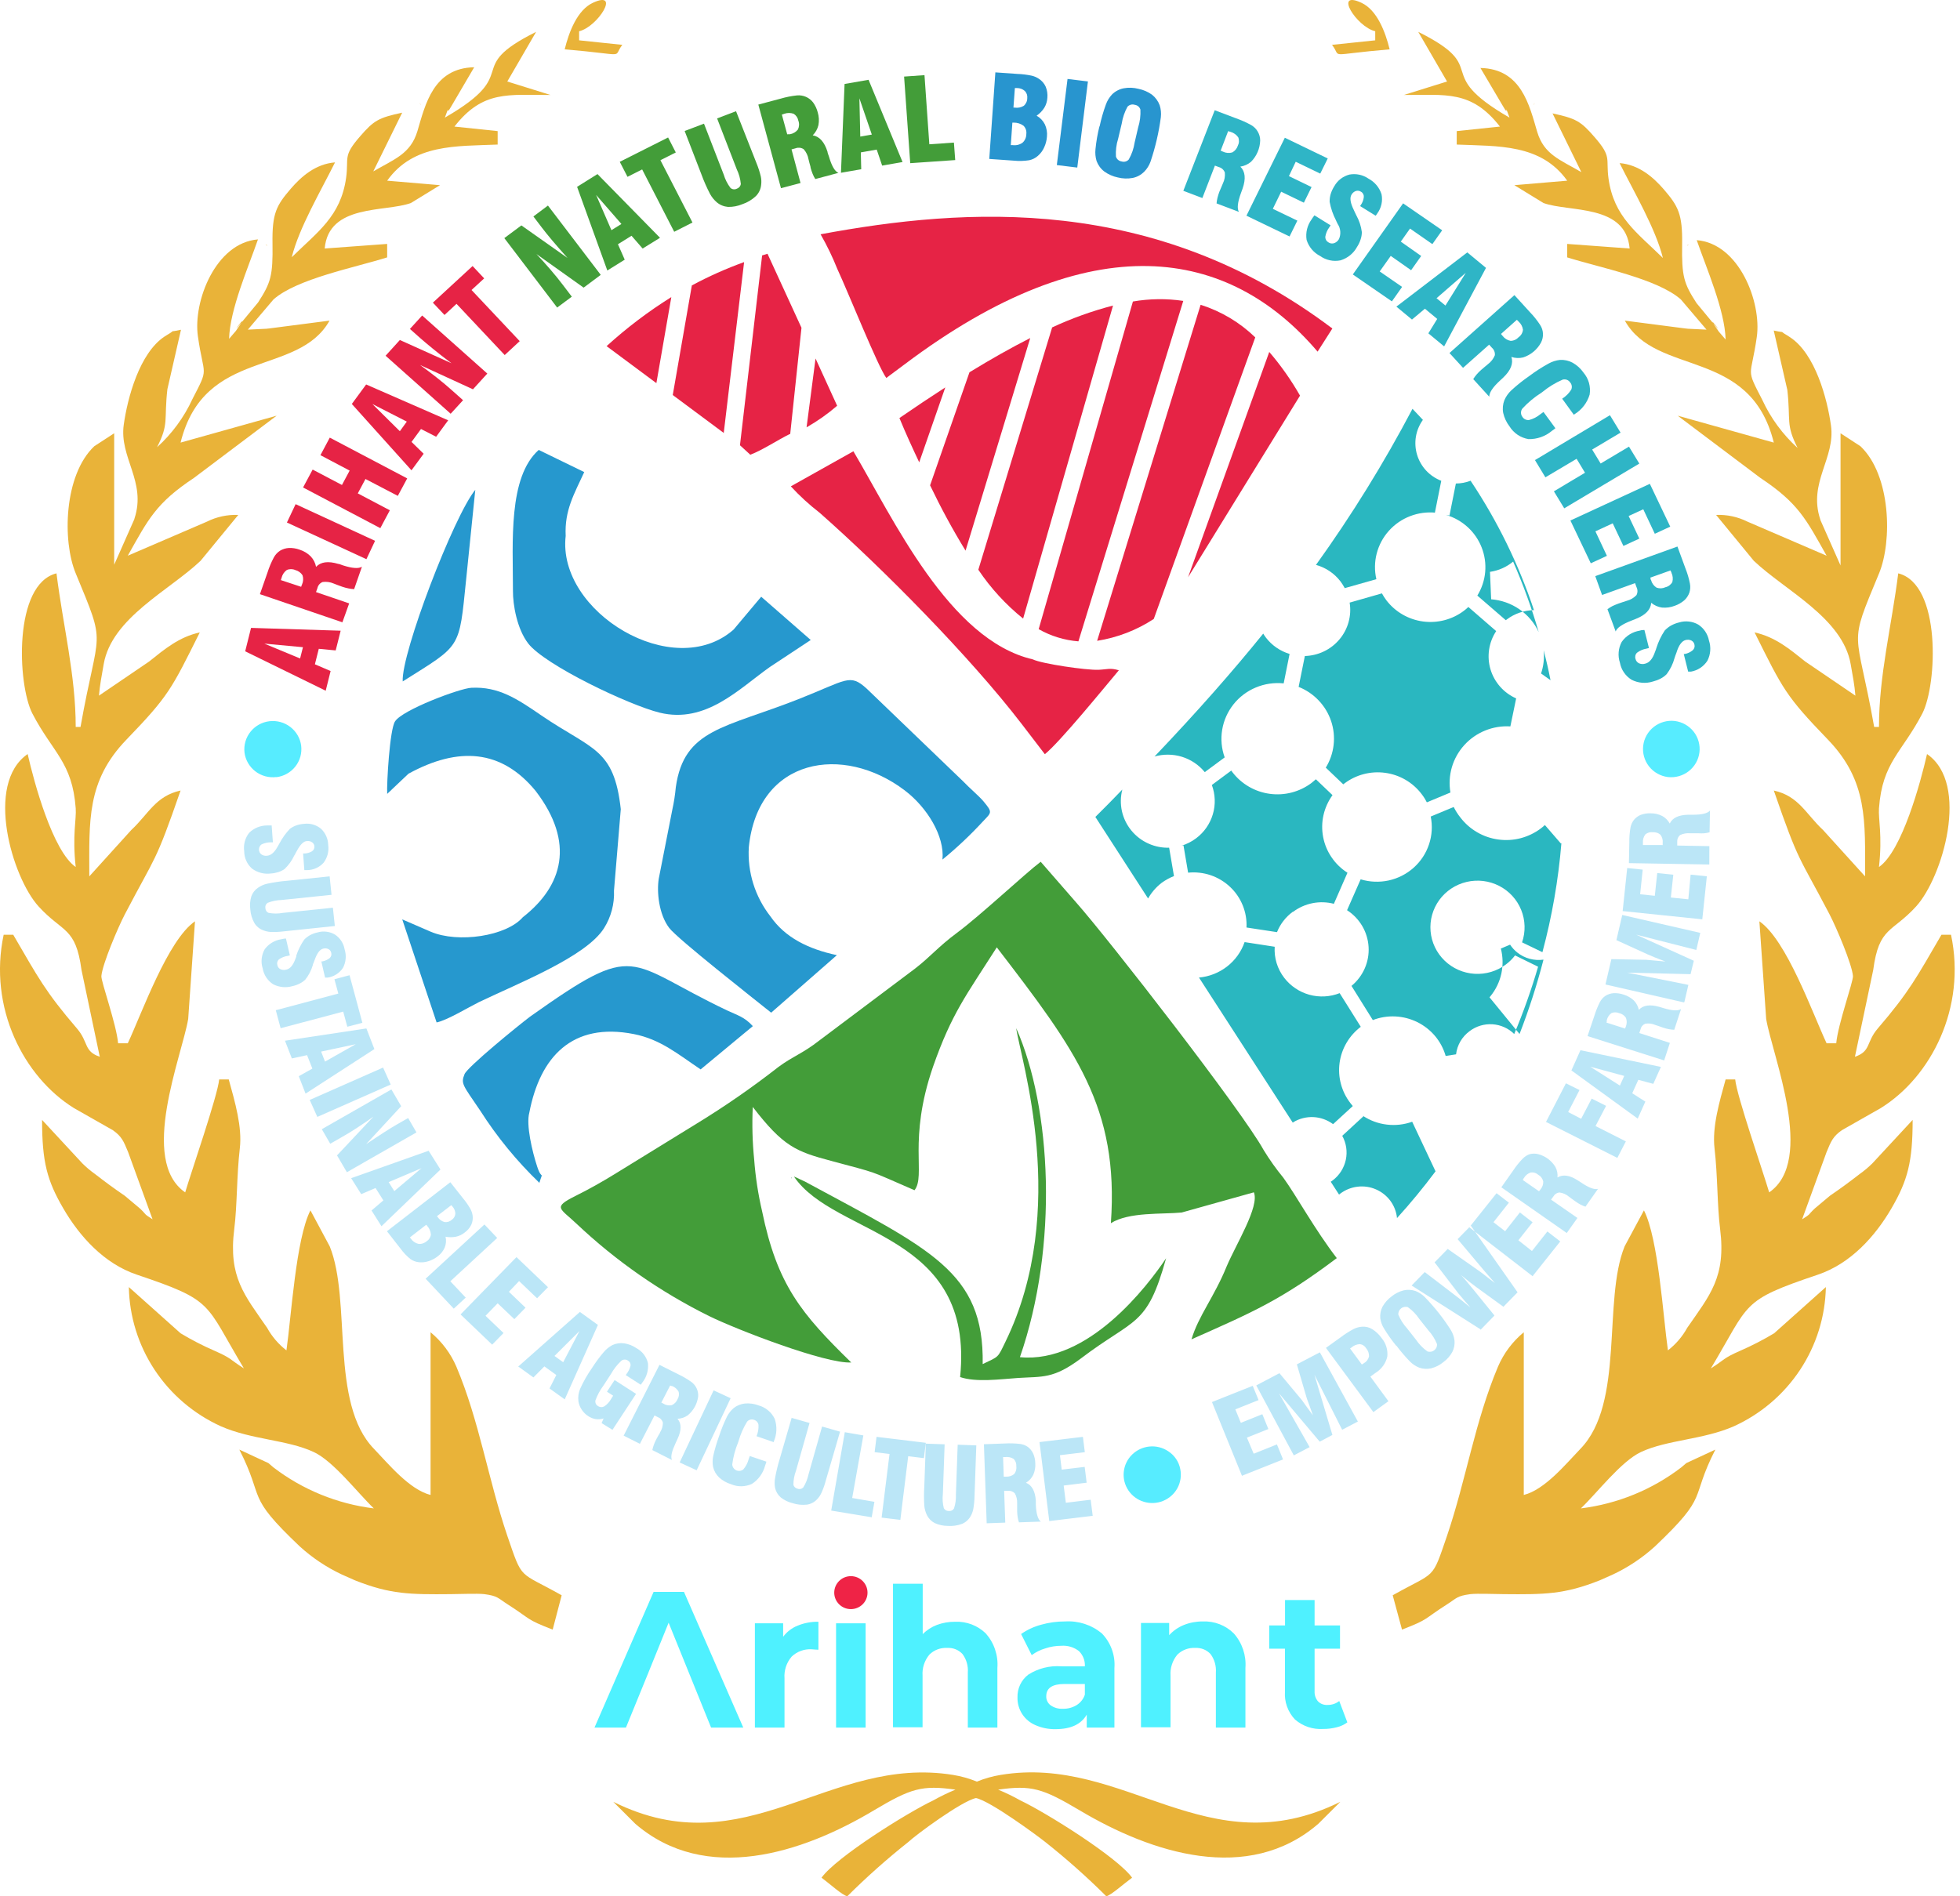 <svg width="62" height="60" viewBox="0 0 62 60" fill="none" xmlns="http://www.w3.org/2000/svg">
<g id="Group 567">
<path id="Vector" fill-rule="evenodd" clip-rule="evenodd" d="M30.873 56.892C31.331 56.988 32.808 58.078 33.061 58.28C33.739 58.817 34.384 59.391 34.996 60C35.155 59.959 35.54 59.61 35.811 59.412C35.344 58.761 33.089 57.352 32.279 56.968C32.051 56.84 31.816 56.726 31.574 56.626C32.625 56.477 32.977 56.583 34.153 57.281C36.428 58.637 39.48 59.623 41.701 57.707L42.399 57.011C38.195 59.093 35.583 55.508 31.651 56.16C31.394 56.202 31.142 56.273 30.901 56.372C30.659 56.273 30.407 56.202 30.149 56.16C26.208 55.521 23.596 59.097 19.4 57.011L20.097 57.707C22.32 59.623 25.37 58.642 27.644 57.281C28.816 56.583 29.166 56.477 30.224 56.626C29.982 56.725 29.747 56.84 29.519 56.968C28.706 57.352 26.453 58.761 25.987 59.412C26.256 59.61 26.632 59.959 26.802 60C27.413 59.391 28.059 58.817 28.736 58.28C28.943 58.078 30.415 56.988 30.873 56.892Z" fill="#E9B339"/>
<path id="Vector_2" fill-rule="evenodd" clip-rule="evenodd" d="M38.61 4.765L38.648 4.782L38.683 4.797C38.775 4.843 38.881 4.852 38.98 4.823C39.064 4.777 39.127 4.7 39.156 4.61C39.177 4.569 39.189 4.525 39.191 4.479C39.193 4.434 39.186 4.388 39.169 4.346C39.111 4.262 39.026 4.202 38.928 4.173L38.892 4.163L38.85 4.148L38.61 4.774V4.765ZM37.43 6.042L38.425 3.488L39.104 3.745C39.269 3.803 39.428 3.874 39.579 3.958C39.665 4.008 39.737 4.078 39.786 4.164C39.836 4.249 39.863 4.345 39.863 4.444C39.856 4.696 39.753 4.937 39.575 5.118C39.478 5.2 39.361 5.253 39.235 5.272C39.392 5.425 39.414 5.657 39.306 5.968C39.295 6.001 39.278 6.047 39.255 6.108C39.149 6.398 39.126 6.598 39.19 6.704L38.483 6.436C38.488 6.375 38.498 6.315 38.513 6.255C38.529 6.19 38.55 6.126 38.573 6.064C38.59 6.023 38.61 5.974 38.636 5.917L38.683 5.804C38.736 5.697 38.757 5.578 38.745 5.459C38.73 5.418 38.705 5.38 38.672 5.35C38.639 5.32 38.599 5.298 38.556 5.287L38.431 5.24L38.034 6.266L37.434 6.038L37.43 6.042ZM39.435 6.828L40.792 7.482L41.039 6.981L40.263 6.607L40.527 6.066L41.245 6.413L41.488 5.919L40.772 5.572L40.987 5.118L41.763 5.493L42 5.014L40.643 4.358L39.427 6.828H39.435ZM41.585 6.817L42.09 7.13L42.047 7.196C41.981 7.285 41.939 7.388 41.922 7.496C41.922 7.532 41.931 7.567 41.949 7.598C41.967 7.629 41.994 7.654 42.026 7.671C42.051 7.688 42.08 7.699 42.111 7.703C42.142 7.707 42.173 7.704 42.202 7.694C42.267 7.671 42.321 7.625 42.355 7.564C42.389 7.488 42.403 7.404 42.396 7.32C42.389 7.236 42.361 7.156 42.314 7.086C42.299 7.051 42.286 7.026 42.277 7.009L42.262 6.975C42.166 6.79 42.098 6.592 42.06 6.387C42.058 6.305 42.069 6.222 42.092 6.142C42.119 6.054 42.158 5.969 42.208 5.891C42.259 5.801 42.327 5.721 42.41 5.658C42.492 5.595 42.587 5.549 42.688 5.523C42.792 5.504 42.898 5.506 43.002 5.528C43.105 5.55 43.203 5.593 43.29 5.653C43.487 5.758 43.635 5.935 43.702 6.147C43.723 6.251 43.722 6.359 43.699 6.463C43.676 6.567 43.632 6.665 43.569 6.751L43.543 6.79L43.517 6.826L43.025 6.521L43.042 6.492C43.098 6.415 43.132 6.326 43.141 6.232C43.144 6.199 43.137 6.165 43.121 6.136C43.105 6.106 43.081 6.082 43.051 6.066C43.028 6.05 43.002 6.04 42.974 6.036C42.947 6.032 42.919 6.034 42.892 6.042C42.832 6.063 42.782 6.105 42.752 6.159C42.69 6.257 42.714 6.419 42.823 6.641C42.84 6.681 42.855 6.713 42.866 6.734C42.877 6.756 42.888 6.777 42.903 6.811C42.995 6.976 43.055 7.158 43.079 7.345C43.078 7.423 43.065 7.501 43.04 7.575C43.014 7.658 42.976 7.738 42.928 7.811C42.817 8.016 42.63 8.168 42.406 8.237C42.295 8.26 42.18 8.26 42.069 8.236C41.958 8.213 41.853 8.167 41.761 8.101C41.659 8.049 41.568 7.977 41.494 7.889C41.42 7.801 41.365 7.699 41.331 7.59C41.313 7.477 41.318 7.361 41.345 7.25C41.373 7.138 41.422 7.033 41.49 6.941L41.52 6.894C41.531 6.877 41.55 6.851 41.576 6.817H41.585ZM42.793 8.684L44.029 9.536L44.352 9.078L43.644 8.589L43.993 8.097L44.637 8.55L44.956 8.099L44.311 7.645L44.603 7.232L45.31 7.724L45.62 7.286L44.384 6.434L42.793 8.684ZM45.446 9.432L46.368 8.631L45.723 9.668L45.437 9.432H45.446ZM44.169 9.704L46.415 7.986L47.006 8.476L45.682 10.96L45.183 10.547L45.463 10.091L45.074 9.768L44.665 10.111L44.164 9.696L44.169 9.704ZM47.481 10.566L47.507 10.6L47.533 10.63C47.594 10.711 47.684 10.767 47.785 10.785C47.833 10.784 47.882 10.773 47.926 10.752C47.97 10.732 48.01 10.702 48.042 10.666C48.08 10.64 48.111 10.605 48.134 10.566C48.157 10.526 48.171 10.482 48.176 10.436C48.163 10.337 48.115 10.245 48.04 10.177L48.012 10.149L47.982 10.119L47.481 10.566ZM45.85 11.169L46.28 11.639L47.105 10.905L47.193 11.003C47.227 11.032 47.253 11.069 47.269 11.111C47.285 11.152 47.291 11.197 47.286 11.241C47.241 11.351 47.167 11.448 47.071 11.52C47.056 11.533 47.026 11.56 46.976 11.599L46.854 11.703C46.804 11.748 46.756 11.795 46.712 11.846C46.672 11.893 46.635 11.943 46.602 11.995L47.109 12.552C47.109 12.427 47.213 12.259 47.443 12.048L47.552 11.946C47.79 11.719 47.876 11.501 47.81 11.294C47.93 11.334 48.059 11.339 48.182 11.309C48.425 11.23 48.628 11.06 48.748 10.836C48.792 10.749 48.813 10.652 48.808 10.554C48.803 10.456 48.772 10.361 48.717 10.279C48.622 10.134 48.514 9.999 48.393 9.874L47.905 9.338L45.846 11.175L45.85 11.169ZM48.827 13.038L49.201 13.549L49.16 13.583L49.089 13.634C48.883 13.808 48.62 13.9 48.35 13.894C48.227 13.873 48.109 13.826 48.006 13.757C47.903 13.687 47.815 13.597 47.75 13.491C47.653 13.365 47.585 13.22 47.55 13.065C47.524 12.929 47.538 12.788 47.589 12.659C47.639 12.544 47.712 12.44 47.804 12.354C47.982 12.189 48.173 12.037 48.373 11.899C48.568 11.752 48.773 11.62 48.986 11.503C49.097 11.441 49.22 11.402 49.347 11.388C49.486 11.38 49.625 11.411 49.747 11.477C49.883 11.554 50 11.66 50.089 11.788C50.17 11.883 50.23 11.995 50.264 12.115C50.297 12.235 50.304 12.361 50.285 12.484C50.208 12.743 50.038 12.964 49.807 13.106L49.784 13.123L49.416 12.616C49.53 12.543 49.627 12.447 49.7 12.333C49.718 12.296 49.724 12.255 49.719 12.214C49.714 12.173 49.697 12.134 49.67 12.103C49.645 12.065 49.609 12.035 49.566 12.018C49.523 12.002 49.475 12 49.431 12.012C49.204 12.11 48.992 12.239 48.801 12.395L48.761 12.425C48.537 12.566 48.334 12.735 48.156 12.929C48.128 12.966 48.113 13.011 48.113 13.058C48.113 13.104 48.128 13.15 48.156 13.187C48.178 13.223 48.21 13.252 48.248 13.27C48.286 13.288 48.329 13.295 48.371 13.289C48.501 13.255 48.621 13.193 48.724 13.108L48.823 13.036L48.827 13.038ZM48.552 14.553L48.885 15.103L49.872 14.517L50.138 14.958L49.154 15.546L49.481 16.084L51.856 14.668L51.529 14.132L50.633 14.666L50.364 14.224L51.263 13.689L50.927 13.138L48.563 14.553H48.552ZM49.676 16.469L52.189 15.309L52.834 16.663L52.346 16.889L51.981 16.114L51.518 16.327L51.856 17.042L51.353 17.274L51.015 16.559L50.467 16.812L50.831 17.587L50.321 17.823L49.676 16.469ZM52.202 18.279L52.215 18.317C52.215 18.334 52.215 18.347 52.228 18.356C52.253 18.454 52.315 18.539 52.402 18.594C52.448 18.61 52.496 18.617 52.545 18.615C52.594 18.612 52.642 18.6 52.686 18.579C52.731 18.569 52.774 18.549 52.811 18.52C52.848 18.492 52.879 18.456 52.901 18.415C52.926 18.318 52.916 18.215 52.873 18.124C52.873 18.124 52.873 18.105 52.858 18.087C52.852 18.075 52.846 18.062 52.843 18.049L52.198 18.279H52.202ZM50.463 18.23L50.678 18.826L51.721 18.451L51.766 18.575C51.786 18.614 51.797 18.658 51.797 18.703C51.797 18.747 51.786 18.791 51.766 18.83C51.683 18.917 51.578 18.979 51.462 19.009L51.344 19.047L51.192 19.099C51.125 19.124 51.063 19.15 51.005 19.177C50.95 19.206 50.898 19.239 50.848 19.275L51.108 19.98C51.149 19.861 51.323 19.748 51.607 19.637L51.746 19.582C52.056 19.458 52.217 19.288 52.232 19.073C52.329 19.154 52.446 19.206 52.572 19.224C52.71 19.237 52.849 19.217 52.978 19.167C53.087 19.129 53.189 19.071 53.277 18.996C53.351 18.929 53.407 18.844 53.44 18.75C53.469 18.658 53.475 18.561 53.457 18.466C53.424 18.297 53.375 18.132 53.311 17.973L53.062 17.293L50.456 18.232L50.463 18.23ZM52.017 19.933L52.161 20.504L52.084 20.523C51.974 20.542 51.871 20.586 51.783 20.653C51.757 20.678 51.739 20.709 51.731 20.744C51.723 20.779 51.724 20.815 51.736 20.849C51.742 20.878 51.755 20.906 51.774 20.93C51.793 20.954 51.817 20.974 51.845 20.987C51.909 21.015 51.981 21.019 52.047 20.997C52.176 20.966 52.279 20.842 52.352 20.627L52.383 20.546L52.393 20.512C52.455 20.313 52.544 20.124 52.66 19.95C52.717 19.889 52.783 19.837 52.855 19.795C52.936 19.75 53.023 19.716 53.113 19.695C53.213 19.664 53.319 19.654 53.422 19.666C53.526 19.677 53.627 19.709 53.718 19.761C53.806 19.818 53.882 19.892 53.941 19.98C53.999 20.067 54.04 20.165 54.059 20.267C54.129 20.478 54.111 20.708 54.01 20.906C53.952 20.996 53.876 21.073 53.786 21.133C53.697 21.192 53.596 21.232 53.49 21.251H53.447H53.401L53.262 20.693H53.294C53.388 20.675 53.475 20.634 53.548 20.572C53.572 20.549 53.59 20.52 53.599 20.489C53.608 20.457 53.608 20.423 53.599 20.391C53.593 20.364 53.581 20.339 53.564 20.317C53.547 20.296 53.525 20.278 53.5 20.265C53.443 20.239 53.378 20.235 53.318 20.252C53.204 20.282 53.103 20.412 53.032 20.648C53.017 20.691 53.004 20.723 52.995 20.746C52.988 20.773 52.98 20.799 52.969 20.825C52.92 21.007 52.836 21.179 52.722 21.33C52.667 21.386 52.603 21.433 52.533 21.47C52.455 21.511 52.372 21.542 52.286 21.564C52.175 21.599 52.059 21.612 51.943 21.603C51.827 21.593 51.714 21.561 51.611 21.508C51.515 21.449 51.433 21.37 51.37 21.278C51.306 21.185 51.263 21.08 51.243 20.97C51.207 20.862 51.193 20.748 51.203 20.634C51.212 20.521 51.245 20.41 51.299 20.31C51.365 20.216 51.45 20.136 51.547 20.075C51.645 20.014 51.755 19.973 51.869 19.954L51.925 19.939L52.017 19.933Z" fill="#2FB5C6"/>
<path id="Vector_3" fill-rule="evenodd" clip-rule="evenodd" d="M9.493 20.835L9.583 20.478L8.362 20.365L9.493 20.835ZM10.299 21.853L7.756 20.608L7.941 19.867L10.776 19.956L10.619 20.58L10.084 20.529L9.961 21.019L10.458 21.232L10.299 21.87V21.853ZM9.523 18.573L9.538 18.532C9.545 18.521 9.55 18.509 9.553 18.496C9.595 18.404 9.601 18.299 9.57 18.202C9.517 18.119 9.434 18.06 9.338 18.036C9.296 18.017 9.251 18.008 9.205 18.008C9.159 18.008 9.113 18.017 9.071 18.036C8.99 18.095 8.932 18.181 8.908 18.279C8.904 18.291 8.9 18.303 8.897 18.315C8.894 18.329 8.89 18.342 8.884 18.355L9.529 18.568L9.523 18.573ZM10.845 19.695L8.222 18.8L8.461 18.117C8.513 17.952 8.58 17.793 8.661 17.64C8.707 17.555 8.773 17.481 8.854 17.427C8.941 17.374 9.039 17.344 9.14 17.338C9.256 17.334 9.371 17.353 9.48 17.393C9.612 17.435 9.733 17.508 9.83 17.606C9.916 17.698 9.975 17.813 9.998 17.936C10.148 17.776 10.381 17.747 10.699 17.842C10.733 17.842 10.78 17.866 10.843 17.887C11.139 17.983 11.341 17.998 11.449 17.932L11.202 18.641C11.14 18.638 11.079 18.63 11.019 18.617C10.953 18.604 10.887 18.586 10.823 18.564L10.673 18.509L10.557 18.464C10.447 18.416 10.325 18.399 10.207 18.415C10.165 18.431 10.128 18.457 10.099 18.491C10.07 18.525 10.05 18.565 10.041 18.609L9.996 18.734L11.045 19.092L10.83 19.692L10.845 19.695ZM11.591 17.693L11.864 17.112L9.351 15.952L9.076 16.533L11.591 17.693ZM12.036 16.714L9.587 15.424L9.89 14.858L10.817 15.345L11.06 14.89L10.136 14.402L10.432 13.847L12.881 15.137L12.584 15.69L11.561 15.156L11.318 15.611L12.332 16.146L12.029 16.714H12.036ZM12.653 13.638L12.868 13.34L11.78 12.784L12.64 13.636L12.653 13.638ZM13.016 14.881L13.401 14.357L13.018 13.983L13.317 13.574L13.796 13.819L14.177 13.299L11.582 12.165L11.129 12.782L13.016 14.881ZM14.258 13.093L12.197 11.256L12.649 10.758L14.282 11.494C14.052 11.32 13.852 11.166 13.695 11.036C13.538 10.906 13.399 10.792 13.291 10.696L12.967 10.408L13.354 9.983L15.415 11.82L14.961 12.318L13.289 11.55C13.476 11.684 13.652 11.818 13.822 11.952C13.992 12.086 14.149 12.218 14.299 12.352L14.648 12.663L14.258 13.089V13.093ZM15.965 11.234L16.44 10.794L14.916 9.176L15.316 8.808L14.949 8.418L13.693 9.576L14.061 9.966L14.441 9.614L15.965 11.234Z" fill="#E62345"/>
<path id="Vector_4" fill-rule="evenodd" clip-rule="evenodd" d="M17.621 9.727L15.953 7.534L16.493 7.132L17.952 8.162C17.761 7.95 17.6 7.762 17.464 7.603C17.329 7.443 17.221 7.307 17.135 7.194L16.873 6.849L17.333 6.504L19.003 8.697L18.462 9.101L16.968 8.037C17.125 8.203 17.273 8.369 17.413 8.531C17.552 8.693 17.684 8.854 17.806 9.016L18.088 9.387L17.621 9.734V9.727ZM19.341 7.283L19.657 7.087L18.857 6.168L19.341 7.283ZM19.208 8.561L19.762 8.216L19.547 7.728L19.977 7.46L20.328 7.864L20.878 7.524L18.9 5.508L18.255 5.912L19.212 8.561H19.208ZM21.327 7.334L20.313 5.361L19.85 5.595L19.605 5.12L21.134 4.35L21.377 4.824L20.891 5.069L21.905 7.041L21.327 7.334ZM21.656 4.141L22.189 5.521C22.266 5.731 22.357 5.937 22.46 6.136C22.515 6.236 22.588 6.327 22.675 6.402C22.775 6.486 22.899 6.536 23.03 6.547C23.184 6.55 23.337 6.521 23.479 6.462C23.64 6.409 23.786 6.321 23.909 6.206C24.005 6.111 24.064 5.985 24.077 5.851C24.089 5.761 24.085 5.67 24.066 5.582C24.031 5.437 23.985 5.295 23.928 5.157L23.283 3.519L22.684 3.747L23.305 5.355C23.375 5.5 23.419 5.658 23.434 5.819C23.43 5.854 23.415 5.887 23.392 5.914C23.369 5.941 23.339 5.961 23.305 5.972C23.273 5.988 23.237 5.994 23.202 5.989C23.167 5.985 23.134 5.97 23.107 5.946C23.01 5.818 22.938 5.674 22.892 5.521L22.269 3.913L21.658 4.145L21.656 4.141ZM24.906 4.248H24.949H24.986C25.087 4.231 25.179 4.177 25.242 4.096C25.262 4.052 25.274 4.005 25.276 3.956C25.278 3.907 25.27 3.859 25.252 3.813C25.244 3.77 25.227 3.728 25.202 3.692C25.177 3.655 25.144 3.624 25.106 3.6C25.011 3.566 24.905 3.566 24.81 3.6L24.773 3.613L24.732 3.626L24.906 4.265V4.248ZM24.706 5.961L23.988 3.309L24.694 3.121C24.861 3.072 25.032 3.038 25.205 3.019C25.304 3.009 25.404 3.025 25.494 3.064C25.585 3.104 25.664 3.166 25.723 3.245C25.79 3.338 25.838 3.443 25.867 3.554C25.907 3.685 25.914 3.825 25.889 3.96C25.86 4.082 25.798 4.193 25.708 4.282C25.923 4.316 26.08 4.494 26.177 4.805C26.177 4.837 26.2 4.886 26.22 4.948C26.306 5.246 26.405 5.421 26.521 5.47L25.79 5.665C25.757 5.613 25.729 5.558 25.706 5.501C25.681 5.439 25.66 5.375 25.642 5.31C25.642 5.267 25.618 5.216 25.605 5.157C25.592 5.097 25.581 5.054 25.575 5.037C25.555 4.92 25.502 4.81 25.422 4.72C25.385 4.696 25.342 4.68 25.298 4.675C25.253 4.671 25.208 4.676 25.166 4.692L25.038 4.727L25.323 5.791L24.704 5.955L24.706 5.961ZM27.213 4.322L27.578 4.258L27.185 3.111L27.213 4.322ZM26.602 5.467L26.716 2.657L27.475 2.525L28.55 5.127L27.905 5.24L27.733 4.733L27.23 4.822L27.243 5.355L26.598 5.467H26.602ZM30.216 5.065L28.793 5.163L28.599 2.423L29.244 2.378L29.397 4.565L30.175 4.512L30.216 5.065Z" fill="#439D39"/>
<path id="Vector_5" fill-rule="evenodd" clip-rule="evenodd" d="M32.058 3.405H32.099C32.198 3.421 32.3 3.4 32.385 3.348C32.42 3.318 32.447 3.281 32.466 3.239C32.485 3.198 32.495 3.153 32.495 3.107C32.5 3.066 32.495 3.024 32.483 2.985C32.47 2.946 32.448 2.909 32.419 2.879C32.35 2.818 32.261 2.785 32.168 2.786H32.103L32.058 3.405ZM31.974 4.591H32.03C32.14 4.607 32.251 4.581 32.342 4.518C32.381 4.484 32.412 4.442 32.433 4.394C32.454 4.347 32.465 4.296 32.465 4.244C32.471 4.197 32.468 4.149 32.453 4.103C32.438 4.058 32.414 4.017 32.381 3.982C32.291 3.914 32.182 3.878 32.069 3.88H32.024L31.974 4.593V4.591ZM31.293 5.029L31.486 2.29L32.181 2.339C32.333 2.344 32.485 2.363 32.634 2.394C32.717 2.413 32.795 2.447 32.864 2.494C32.959 2.555 33.034 2.643 33.079 2.745C33.124 2.856 33.142 2.975 33.131 3.094C33.125 3.204 33.092 3.312 33.036 3.407C32.972 3.507 32.889 3.593 32.791 3.661C32.903 3.724 32.993 3.819 33.051 3.933C33.108 4.054 33.131 4.188 33.118 4.32C33.11 4.439 33.08 4.555 33.03 4.663C32.985 4.765 32.918 4.856 32.834 4.929C32.756 5 32.66 5.048 32.557 5.07C32.395 5.095 32.23 5.1 32.067 5.083L31.297 5.029H31.293ZM33.43 5.223L33.769 2.498L34.414 2.577L34.077 5.302L33.432 5.223H33.43ZM35.891 4.512L36.003 4.031C36.06 3.849 36.084 3.658 36.074 3.467C36.062 3.427 36.038 3.391 36.006 3.364C35.974 3.338 35.935 3.321 35.893 3.316C35.853 3.303 35.81 3.302 35.77 3.313C35.73 3.324 35.693 3.346 35.665 3.377C35.574 3.544 35.512 3.724 35.483 3.912L35.369 4.393C35.312 4.573 35.289 4.762 35.3 4.951C35.311 4.991 35.333 5.028 35.365 5.056C35.397 5.084 35.436 5.102 35.478 5.108C35.518 5.121 35.561 5.122 35.602 5.111C35.642 5.1 35.678 5.078 35.706 5.046C35.8 4.881 35.863 4.7 35.891 4.512ZM34.782 4.005C34.832 3.768 34.899 3.535 34.982 3.307C35.024 3.189 35.091 3.08 35.177 2.988C35.277 2.889 35.404 2.822 35.543 2.794C35.699 2.765 35.86 2.771 36.014 2.811C36.169 2.842 36.316 2.906 36.444 2.998C36.553 3.086 36.636 3.2 36.684 3.331C36.723 3.452 36.735 3.581 36.721 3.707C36.658 4.186 36.548 4.657 36.394 5.115C36.351 5.235 36.282 5.345 36.192 5.436C36.093 5.534 35.968 5.602 35.831 5.63C35.675 5.659 35.514 5.654 35.36 5.615C35.205 5.583 35.058 5.518 34.93 5.425C34.819 5.34 34.735 5.224 34.687 5.093C34.651 4.972 34.639 4.844 34.653 4.719C34.677 4.475 34.719 4.234 34.778 3.997L34.782 4.005Z" fill="#2895CF"/>
<path id="Vector_6" fill-rule="evenodd" clip-rule="evenodd" d="M8.74 24.587C8.622 24.601 8.503 24.592 8.389 24.561C8.274 24.529 8.168 24.476 8.074 24.404C7.981 24.331 7.903 24.241 7.844 24.139C7.786 24.037 7.748 23.924 7.734 23.808C7.708 23.573 7.776 23.338 7.924 23.153C8.072 22.968 8.287 22.848 8.524 22.82C8.76 22.792 8.999 22.858 9.186 23.003C9.374 23.148 9.497 23.361 9.527 23.595C9.541 23.711 9.532 23.829 9.501 23.943C9.469 24.056 9.415 24.162 9.342 24.254C9.269 24.347 9.178 24.424 9.075 24.482C8.972 24.54 8.858 24.577 8.74 24.591V24.587Z" fill="#57ECFF"/>
<path id="Vector_7" fill-rule="evenodd" clip-rule="evenodd" d="M37.336 46.488C37.376 46.692 37.344 46.903 37.245 47.086C37.146 47.268 36.986 47.411 36.792 47.49C36.599 47.569 36.383 47.579 36.183 47.518C35.983 47.458 35.81 47.33 35.694 47.157C35.578 46.984 35.526 46.777 35.548 46.571C35.569 46.364 35.661 46.172 35.81 46.026C35.959 45.88 36.154 45.789 36.362 45.769C36.571 45.749 36.78 45.802 36.953 45.918C37.053 45.982 37.138 46.066 37.204 46.164C37.27 46.262 37.315 46.373 37.336 46.488Z" fill="#57ECFF"/>
<path id="Vector_8" fill-rule="evenodd" clip-rule="evenodd" d="M8.593 26.113L8.632 26.652H8.559C8.457 26.652 8.357 26.676 8.266 26.722C8.243 26.741 8.224 26.765 8.211 26.792C8.198 26.819 8.192 26.848 8.192 26.878C8.192 26.907 8.198 26.937 8.211 26.964C8.224 26.991 8.243 27.014 8.266 27.033C8.319 27.069 8.384 27.085 8.447 27.076C8.57 27.067 8.682 26.971 8.782 26.788L8.821 26.72L8.838 26.69C8.926 26.521 9.037 26.365 9.169 26.226C9.23 26.18 9.297 26.143 9.369 26.118C9.449 26.089 9.533 26.072 9.619 26.067C9.714 26.055 9.81 26.062 9.903 26.089C9.995 26.116 10.08 26.161 10.154 26.222C10.224 26.288 10.28 26.367 10.319 26.455C10.358 26.543 10.38 26.637 10.382 26.733C10.396 26.833 10.39 26.934 10.365 27.032C10.339 27.129 10.295 27.221 10.233 27.301C10.167 27.374 10.086 27.431 9.996 27.471C9.905 27.511 9.808 27.531 9.709 27.531H9.627L9.588 27.006H9.621C9.709 27.004 9.795 26.98 9.87 26.935C9.896 26.918 9.916 26.895 9.929 26.868C9.943 26.84 9.948 26.81 9.945 26.78C9.944 26.755 9.937 26.73 9.925 26.708C9.913 26.686 9.895 26.666 9.874 26.652C9.828 26.619 9.77 26.605 9.713 26.612C9.606 26.612 9.498 26.722 9.391 26.922L9.343 27.006C9.343 27.023 9.324 27.044 9.307 27.072C9.233 27.231 9.129 27.375 9.002 27.497C8.942 27.538 8.877 27.57 8.808 27.593C8.731 27.617 8.651 27.633 8.569 27.638C8.357 27.666 8.141 27.61 7.97 27.482C7.893 27.413 7.832 27.329 7.79 27.235C7.747 27.141 7.725 27.04 7.725 26.937C7.71 26.834 7.716 26.729 7.743 26.628C7.77 26.527 7.817 26.432 7.882 26.35C8.034 26.201 8.239 26.117 8.453 26.118H8.591L8.593 26.113ZM10.427 27.727L10.487 28.313L8.903 28.477C8.752 28.481 8.602 28.512 8.462 28.568C8.436 28.587 8.415 28.613 8.404 28.642C8.392 28.672 8.389 28.705 8.395 28.736C8.396 28.769 8.406 28.8 8.425 28.827C8.443 28.854 8.47 28.874 8.501 28.885C8.648 28.912 8.799 28.912 8.946 28.885L10.53 28.721L10.592 29.3L8.978 29.469C8.841 29.486 8.703 29.492 8.565 29.488C8.482 29.483 8.4 29.465 8.322 29.434C8.206 29.391 8.108 29.309 8.045 29.202C7.972 29.071 7.929 28.926 7.918 28.777C7.899 28.638 7.91 28.496 7.95 28.362C7.99 28.249 8.065 28.153 8.165 28.087C8.252 28.026 8.35 27.984 8.453 27.961C8.655 27.918 8.86 27.887 9.066 27.87L10.427 27.729V27.727ZM9.036 29.694L8.95 29.707L8.901 29.718C8.796 29.734 8.695 29.77 8.604 29.825C8.513 29.88 8.434 29.952 8.372 30.037C8.321 30.128 8.289 30.228 8.278 30.332C8.267 30.435 8.278 30.54 8.309 30.639C8.326 30.741 8.364 30.838 8.421 30.925C8.478 31.011 8.552 31.085 8.638 31.142C8.828 31.24 9.05 31.262 9.255 31.201C9.335 31.184 9.413 31.156 9.485 31.118C9.549 31.086 9.608 31.044 9.659 30.995C9.767 30.858 9.847 30.702 9.896 30.535C9.896 30.503 9.915 30.48 9.92 30.463L9.954 30.373C10.029 30.16 10.117 30.041 10.223 30.016C10.278 30 10.338 30.005 10.39 30.03C10.413 30.043 10.432 30.059 10.447 30.079C10.463 30.1 10.473 30.123 10.478 30.148C10.486 30.177 10.486 30.208 10.477 30.238C10.468 30.267 10.452 30.293 10.429 30.314C10.361 30.368 10.281 30.405 10.195 30.42H10.165L10.283 30.933H10.324H10.364C10.462 30.918 10.555 30.883 10.639 30.83C10.722 30.777 10.793 30.708 10.848 30.627C10.943 30.446 10.963 30.236 10.902 30.041C10.886 29.947 10.851 29.857 10.799 29.776C10.747 29.696 10.679 29.627 10.599 29.573C10.516 29.523 10.425 29.492 10.329 29.48C10.233 29.468 10.136 29.475 10.044 29.503C9.961 29.52 9.88 29.55 9.806 29.59C9.739 29.627 9.678 29.674 9.625 29.728C9.516 29.885 9.43 30.058 9.371 30.239V30.271L9.343 30.343C9.272 30.541 9.178 30.652 9.057 30.68C8.996 30.698 8.931 30.693 8.873 30.667C8.847 30.654 8.825 30.636 8.808 30.614C8.791 30.591 8.779 30.565 8.774 30.537C8.764 30.506 8.763 30.473 8.771 30.441C8.78 30.409 8.797 30.381 8.821 30.358C8.903 30.299 8.998 30.26 9.098 30.246L9.169 30.229L9.047 29.703L9.036 29.694ZM8.724 31.964L10.702 31.438L10.579 30.984L11.057 30.857L11.463 32.362L10.986 32.487L10.857 32.008L8.877 32.534L8.724 31.964ZM10.158 33.273L10.281 33.59L11.254 33.039L10.158 33.273ZM9.01 32.93L11.59 32.541L11.843 33.194L9.666 34.603L9.451 34.052L9.881 33.811L9.713 33.386L9.232 33.49L9.017 32.936L9.01 32.93ZM9.797 34.803L10.038 35.34L12.359 34.316L12.118 33.779L9.797 34.803ZM10.18 35.729L10.446 36.189L10.818 35.976C10.98 35.886 11.143 35.785 11.308 35.676C11.474 35.57 11.641 35.453 11.813 35.331L10.661 36.558L10.973 37.09L13.174 35.83L12.91 35.376L12.563 35.574C12.45 35.64 12.31 35.723 12.151 35.827C11.992 35.932 11.798 36.055 11.581 36.202L12.69 35.001L12.381 34.471L10.18 35.729ZM12.301 37.401L13.333 36.962L12.473 37.688L12.293 37.401H12.301ZM11.108 37.279L13.559 36.411L13.933 37.005L12.067 38.799L11.753 38.301L12.127 37.982L11.88 37.59L11.426 37.784L11.108 37.279ZM13.823 38.482L13.847 38.512C13.897 38.588 13.974 38.643 14.062 38.667C14.103 38.673 14.145 38.669 14.185 38.657C14.225 38.644 14.261 38.623 14.292 38.595C14.323 38.574 14.35 38.545 14.369 38.513C14.389 38.48 14.4 38.443 14.404 38.405C14.403 38.32 14.371 38.239 14.313 38.175C14.306 38.166 14.299 38.156 14.29 38.148C14.286 38.142 14.281 38.137 14.275 38.133L13.821 38.482H13.823ZM12.963 39.151L12.996 39.191C13.051 39.275 13.138 39.334 13.236 39.357C13.284 39.362 13.332 39.357 13.378 39.342C13.423 39.327 13.465 39.303 13.501 39.272C13.537 39.248 13.567 39.217 13.589 39.18C13.612 39.143 13.626 39.102 13.63 39.059C13.622 38.957 13.58 38.86 13.509 38.784L13.484 38.752L12.963 39.155V39.151ZM12.243 38.961L12.673 39.512C12.762 39.634 12.866 39.743 12.983 39.838C13.062 39.894 13.153 39.928 13.249 39.938C13.351 39.949 13.455 39.938 13.552 39.906C13.657 39.873 13.755 39.822 13.842 39.755C13.942 39.682 14.02 39.584 14.068 39.472C14.111 39.364 14.121 39.245 14.094 39.131C14.202 39.152 14.313 39.152 14.421 39.131C14.52 39.11 14.613 39.067 14.692 39.004C14.783 38.94 14.857 38.854 14.907 38.755C14.949 38.662 14.964 38.559 14.95 38.459C14.939 38.384 14.914 38.312 14.877 38.246C14.807 38.125 14.728 38.011 14.638 37.905L14.245 37.407L12.241 38.957L12.243 38.961ZM14.356 41.405L14.732 41.058L14.245 40.541L15.728 39.17L15.324 38.744L13.464 40.46L14.356 41.409V41.405ZM14.571 41.588L16.338 39.776L17.334 40.728L16.99 41.079L16.42 40.534L16.098 40.873L16.624 41.377L16.27 41.739L15.743 41.237L15.358 41.633L15.928 42.178L15.569 42.546L14.573 41.594L14.571 41.588ZM17.54 42.904L17.815 43.102L18.331 42.114L17.54 42.904ZM16.39 43.234L16.874 43.583L17.22 43.234L17.598 43.506L17.383 43.932L17.864 44.277L18.914 41.922L18.344 41.511L16.409 43.225L16.39 43.234ZM20.132 44.085L19.374 45.241L19.03 45.028L19.094 44.881C19.014 44.906 18.928 44.913 18.845 44.903C18.762 44.888 18.683 44.857 18.613 44.811C18.526 44.757 18.453 44.684 18.398 44.598C18.346 44.519 18.311 44.43 18.297 44.336C18.28 44.204 18.299 44.07 18.35 43.947C18.454 43.715 18.58 43.493 18.727 43.285C18.836 43.112 18.957 42.947 19.09 42.791C19.167 42.697 19.262 42.618 19.369 42.561C19.485 42.506 19.614 42.486 19.741 42.504C19.882 42.525 20.015 42.577 20.132 42.657C20.223 42.706 20.303 42.773 20.365 42.854C20.428 42.936 20.472 43.03 20.496 43.129C20.519 43.347 20.458 43.565 20.324 43.738L20.298 43.774L20.27 43.815L19.795 43.51L19.812 43.483C19.875 43.403 19.92 43.312 19.945 43.215C19.95 43.184 19.946 43.152 19.933 43.123C19.919 43.095 19.897 43.071 19.87 43.055C19.84 43.031 19.802 43.018 19.763 43.018C19.724 43.018 19.686 43.031 19.655 43.055C19.523 43.179 19.411 43.323 19.322 43.481L19.184 43.694L19.09 43.838C18.983 43.982 18.898 44.139 18.836 44.307C18.828 44.341 18.831 44.377 18.845 44.41C18.858 44.442 18.883 44.47 18.914 44.487C18.942 44.508 18.976 44.52 19.012 44.522C19.047 44.525 19.082 44.517 19.113 44.5C19.203 44.441 19.277 44.362 19.328 44.268C19.348 44.241 19.361 44.219 19.369 44.204C19.379 44.19 19.387 44.175 19.395 44.16L19.2 44.034L19.442 43.666L20.119 44.102L20.132 44.085ZM20.915 44.375L20.949 44.392L20.982 44.411C21.06 44.461 21.156 44.48 21.248 44.462C21.29 44.444 21.327 44.419 21.358 44.386C21.39 44.354 21.415 44.316 21.431 44.275C21.453 44.24 21.468 44.2 21.474 44.159C21.481 44.118 21.478 44.076 21.467 44.036C21.423 43.955 21.352 43.892 21.265 43.857L21.235 43.853L21.199 43.838L20.917 44.385L20.915 44.375ZM19.718 45.42L20.242 45.684L20.704 44.786L20.812 44.841C20.85 44.855 20.885 44.878 20.912 44.909C20.939 44.939 20.959 44.976 20.969 45.016C20.969 45.125 20.937 45.232 20.878 45.324C20.878 45.339 20.853 45.373 20.825 45.422L20.754 45.552C20.726 45.607 20.702 45.663 20.681 45.72C20.662 45.773 20.646 45.827 20.635 45.882L21.255 46.195C21.207 46.088 21.255 45.91 21.373 45.656L21.431 45.531C21.56 45.256 21.562 45.043 21.431 44.892C21.547 44.887 21.66 44.849 21.755 44.783C21.935 44.634 22.052 44.424 22.084 44.194C22.092 44.104 22.076 44.014 22.038 43.932C22.001 43.85 21.942 43.779 21.869 43.725C21.74 43.634 21.602 43.553 21.459 43.485L20.861 43.185L19.73 45.422L19.718 45.42ZM21.5 46.272L22.574 43.992L23.112 44.241L22.037 46.521L21.497 46.272H21.5ZM23.718 46.069L23.681 46.174C23.65 46.291 23.593 46.4 23.514 46.493C23.483 46.518 23.445 46.534 23.406 46.539C23.366 46.544 23.326 46.538 23.289 46.522C23.253 46.505 23.222 46.479 23.2 46.446C23.177 46.413 23.165 46.375 23.163 46.335C23.193 46.097 23.256 45.863 23.348 45.641L23.363 45.597C23.424 45.38 23.515 45.173 23.634 44.981C23.66 44.951 23.694 44.93 23.733 44.919C23.771 44.909 23.812 44.911 23.849 44.924C23.886 44.934 23.919 44.955 23.945 44.983C23.97 45.011 23.987 45.046 23.993 45.084C24 45.207 23.979 45.33 23.931 45.443L24.477 45.631V45.609C24.576 45.382 24.586 45.126 24.505 44.892C24.455 44.788 24.384 44.696 24.294 44.623C24.205 44.549 24.101 44.496 23.989 44.466C23.852 44.414 23.705 44.395 23.559 44.409C23.432 44.423 23.311 44.472 23.211 44.551C23.121 44.627 23.048 44.72 22.996 44.824C22.898 45.024 22.815 45.23 22.746 45.441C22.67 45.65 22.607 45.863 22.559 46.08C22.536 46.193 22.536 46.31 22.559 46.423C22.589 46.547 22.655 46.66 22.748 46.748C22.856 46.846 22.983 46.919 23.123 46.961C23.228 47.007 23.341 47.029 23.456 47.027C23.57 47.025 23.683 46.999 23.787 46.951C23.994 46.815 24.142 46.608 24.204 46.369L24.23 46.295L24.243 46.248L23.69 46.061L23.718 46.069ZM25.032 44.86L25.608 45.024L25.178 46.54C25.125 46.68 25.098 46.829 25.098 46.978C25.105 47.01 25.122 47.038 25.145 47.06C25.168 47.083 25.197 47.098 25.229 47.104C25.26 47.116 25.294 47.118 25.326 47.111C25.358 47.104 25.387 47.087 25.41 47.063C25.488 46.937 25.544 46.798 25.575 46.653L26.005 45.137L26.573 45.299L26.123 46.842C26.089 46.974 26.044 47.103 25.988 47.227C25.953 47.306 25.905 47.378 25.846 47.44C25.762 47.53 25.649 47.59 25.526 47.608C25.373 47.625 25.218 47.609 25.072 47.562C24.935 47.529 24.806 47.466 24.696 47.379C24.607 47.3 24.544 47.196 24.518 47.081C24.499 46.977 24.499 46.871 24.518 46.767C24.553 46.566 24.602 46.367 24.662 46.171L25.04 44.869L25.032 44.86ZM27.572 48.019L27.66 47.519L26.957 47.398L27.31 45.418L26.723 45.316L26.293 47.796L27.583 48.009L27.572 48.019ZM27.888 48.019L28.138 46.005L27.667 45.948L27.727 45.463L29.286 45.652L29.225 46.137L28.729 46.076L28.48 48.09L27.888 48.019ZM29.286 45.678L29.238 47.032C29.225 47.236 29.225 47.44 29.238 47.645C29.248 47.749 29.277 47.851 29.324 47.945C29.377 48.051 29.463 48.138 29.569 48.192C29.698 48.25 29.838 48.281 29.98 48.281C30.133 48.292 30.287 48.27 30.431 48.217C30.546 48.169 30.641 48.084 30.702 47.977C30.743 47.904 30.773 47.826 30.788 47.745C30.812 47.61 30.825 47.474 30.827 47.338L30.883 45.733L30.294 45.712L30.238 47.289C30.245 47.438 30.224 47.586 30.178 47.728C30.162 47.756 30.138 47.779 30.109 47.794C30.08 47.808 30.047 47.813 30.014 47.809C29.982 47.811 29.95 47.803 29.921 47.788C29.893 47.772 29.87 47.748 29.855 47.719C29.819 47.574 29.808 47.423 29.825 47.274L29.881 45.699L29.281 45.678H29.286ZM31.747 46.723H31.822C31.916 46.728 32.009 46.699 32.082 46.64C32.11 46.604 32.13 46.564 32.141 46.521C32.153 46.478 32.155 46.433 32.149 46.389C32.151 46.347 32.145 46.305 32.131 46.266C32.116 46.227 32.094 46.191 32.065 46.161C31.986 46.112 31.893 46.092 31.801 46.103H31.768H31.73L31.751 46.714L31.747 46.723ZM31.212 48.213L31.124 45.697L31.792 45.673C31.951 45.664 32.111 45.669 32.269 45.688C32.357 45.699 32.441 45.731 32.514 45.782C32.587 45.838 32.646 45.911 32.684 45.995C32.725 46.091 32.747 46.194 32.749 46.299C32.758 46.425 32.735 46.552 32.684 46.667C32.633 46.77 32.553 46.857 32.454 46.916C32.641 46.991 32.744 47.178 32.766 47.481C32.766 47.511 32.766 47.557 32.766 47.617C32.779 47.9 32.833 48.077 32.925 48.145L32.233 48.168C32.214 48.116 32.2 48.062 32.192 48.007C32.183 47.945 32.177 47.883 32.175 47.821C32.175 47.781 32.175 47.732 32.175 47.677V47.564C32.18 47.455 32.155 47.346 32.102 47.251C32.075 47.222 32.041 47.2 32.004 47.186C31.966 47.172 31.926 47.167 31.887 47.172H31.764L31.799 48.177L31.212 48.198V48.213ZM33.191 48.128L34.565 47.962L34.501 47.453L33.716 47.549L33.647 47.004L34.374 46.914L34.311 46.414L33.585 46.501L33.529 46.044L34.316 45.948L34.255 45.463L32.882 45.629L33.191 48.128ZM39.29 46.704L38.338 44.362L39.627 43.849L39.812 44.3L39.077 44.594L39.251 45.02L39.931 44.747L40.122 45.216L39.443 45.488L39.658 45.997L40.393 45.703L40.586 46.178L39.296 46.691L39.29 46.704ZM40.93 46.048L41.427 45.788L40.457 44.085L41.747 45.616L42.147 45.403L41.579 43.498L42.456 45.239L42.953 44.979L41.751 42.789L41.023 43.17L41.328 44.213C41.328 44.228 41.36 44.304 41.41 44.441L41.532 44.783L41.3 44.466L41.182 44.3L40.472 43.449L39.739 43.836L40.932 46.059L40.93 46.048ZM43.08 43.176L42.706 42.667L42.749 42.638C42.822 42.572 42.916 42.534 43.015 42.529C43.056 42.534 43.095 42.548 43.129 42.571C43.163 42.593 43.192 42.622 43.213 42.657C43.276 42.73 43.309 42.823 43.306 42.919C43.295 42.963 43.275 43.005 43.248 43.041C43.221 43.078 43.186 43.108 43.147 43.131C43.133 43.141 43.12 43.149 43.106 43.157L43.08 43.172V43.176ZM43.447 44.685L41.943 42.648L42.416 42.308C42.542 42.212 42.677 42.127 42.818 42.052C42.901 42.01 42.991 41.985 43.084 41.978C43.197 41.969 43.311 41.996 43.407 42.056C43.524 42.129 43.625 42.225 43.703 42.337C43.772 42.418 43.823 42.512 43.854 42.613C43.885 42.714 43.895 42.82 43.884 42.925C43.859 43.03 43.815 43.129 43.751 43.217C43.688 43.304 43.608 43.379 43.516 43.436L43.349 43.557L43.92 44.336L43.437 44.685H43.447ZM45.18 42.09L44.896 41.733C44.799 41.587 44.676 41.46 44.533 41.358C44.497 41.347 44.459 41.346 44.422 41.353C44.385 41.36 44.35 41.375 44.32 41.399C44.291 41.422 44.267 41.452 44.252 41.486C44.237 41.52 44.23 41.557 44.232 41.594C44.299 41.756 44.393 41.904 44.511 42.033L44.793 42.391C44.89 42.535 45.012 42.66 45.154 42.761C45.19 42.773 45.228 42.776 45.266 42.77C45.303 42.764 45.339 42.748 45.368 42.725C45.398 42.703 45.422 42.673 45.438 42.638C45.453 42.604 45.46 42.566 45.457 42.529C45.392 42.368 45.298 42.219 45.18 42.09ZM44.174 42.58C44.306 42.757 44.45 42.925 44.604 43.083C44.686 43.165 44.785 43.23 44.894 43.274C45.016 43.316 45.147 43.324 45.272 43.295C45.414 43.259 45.545 43.192 45.657 43.099C45.774 43.014 45.871 42.904 45.941 42.778C45.998 42.665 46.022 42.538 46.01 42.412C45.994 42.296 45.955 42.184 45.894 42.084C45.656 41.709 45.38 41.36 45.07 41.041C44.987 40.958 44.888 40.893 44.778 40.849C44.657 40.807 44.527 40.8 44.402 40.828C44.261 40.864 44.129 40.93 44.017 41.022C43.901 41.108 43.804 41.218 43.733 41.343C43.674 41.457 43.65 41.586 43.662 41.714C43.679 41.828 43.719 41.939 43.781 42.037C43.896 42.227 44.025 42.408 44.165 42.58H44.174ZM46.835 42.063L44.653 40.675L45.068 40.249L46.053 41.003C46.16 41.086 46.251 41.154 46.322 41.215C46.392 41.277 46.457 41.322 46.513 41.369C46.443 41.291 46.376 41.214 46.313 41.139C46.248 41.064 46.19 40.99 46.134 40.926L45.38 39.942L45.795 39.517L46.816 40.234C46.857 40.262 46.947 40.33 47.091 40.447L47.289 40.596L47.052 40.326C46.994 40.262 46.947 40.204 46.91 40.16L46.109 39.208L46.526 38.782L48.005 40.89L47.557 41.347L46.698 40.724L46.465 40.547L46.221 40.347C46.304 40.438 46.377 40.524 46.435 40.596C46.493 40.668 46.558 40.741 46.612 40.809L47.274 41.624L46.827 42.084L46.835 42.063ZM48.495 40.36L49.355 39.28L48.948 38.965L48.46 39.583L48.031 39.244L48.48 38.674L48.078 38.363L47.611 38.957L47.242 38.672L47.73 38.054L47.34 37.754L46.48 38.833L48.484 40.383L48.495 40.36ZM48.682 37.694L48.708 37.663L48.729 37.635C48.79 37.564 48.821 37.474 48.817 37.381C48.807 37.337 48.787 37.295 48.759 37.258C48.732 37.221 48.696 37.191 48.656 37.169C48.624 37.141 48.587 37.12 48.547 37.108C48.506 37.096 48.464 37.093 48.422 37.098C48.331 37.128 48.255 37.189 48.207 37.271L48.187 37.3C48.187 37.315 48.172 37.326 48.168 37.335L48.673 37.686L48.682 37.694ZM49.561 39.014L49.898 38.537L49.064 37.958L49.135 37.861C49.155 37.825 49.183 37.794 49.217 37.772C49.251 37.749 49.29 37.735 49.331 37.731C49.441 37.746 49.544 37.791 49.628 37.863L49.718 37.929L49.838 38.016C49.888 38.052 49.941 38.084 49.995 38.114C50.046 38.14 50.098 38.162 50.152 38.18L50.55 37.616C50.438 37.648 50.264 37.584 50.027 37.424L49.911 37.35C49.656 37.184 49.443 37.152 49.267 37.256C49.278 37.141 49.256 37.026 49.202 36.924C49.081 36.724 48.887 36.579 48.66 36.519C48.571 36.496 48.477 36.496 48.387 36.519C48.306 36.548 48.233 36.594 48.172 36.656C48.061 36.769 47.961 36.893 47.873 37.026L47.491 37.567L49.561 39.014Z" fill="#BBE6F7"/>
<path id="Vector_9" fill-rule="evenodd" clip-rule="evenodd" d="M51.17 36.642L48.904 35.499L49.534 34.277L49.964 34.49L49.605 35.186L50.016 35.399L50.349 34.761L50.805 34.99L50.471 35.629L51.43 36.115L51.159 36.64L51.17 36.642ZM51.239 34.352L51.379 34.043L50.304 33.752L51.247 34.352H51.239ZM51.804 35.397L52.047 34.856L51.632 34.592L51.824 34.167L52.298 34.294L52.539 33.758L49.994 33.23L49.708 33.869L51.804 35.393V35.397ZM51.407 32.544C51.409 32.532 51.413 32.52 51.419 32.508C51.425 32.497 51.429 32.486 51.432 32.474C51.466 32.387 51.466 32.291 51.432 32.204C51.408 32.166 51.377 32.134 51.34 32.109C51.303 32.084 51.261 32.066 51.217 32.057C51.179 32.04 51.137 32.031 51.095 32.031C51.053 32.031 51.011 32.04 50.972 32.057C50.898 32.112 50.846 32.193 50.826 32.283C50.825 32.294 50.825 32.305 50.826 32.317C50.826 32.332 50.826 32.344 50.815 32.355L51.404 32.544H51.407ZM52.636 33.551L50.218 32.783L50.433 32.144C50.479 31.994 50.538 31.847 50.609 31.706C50.65 31.627 50.71 31.56 50.783 31.51C50.861 31.46 50.951 31.431 51.043 31.425C51.149 31.42 51.255 31.435 51.355 31.469C51.477 31.505 51.589 31.568 51.682 31.655C51.762 31.737 51.817 31.84 51.841 31.953C51.974 31.806 52.187 31.774 52.486 31.857L52.619 31.897C52.892 31.98 53.077 31.991 53.176 31.927L52.961 32.583C52.904 32.581 52.847 32.574 52.791 32.564C52.73 32.552 52.671 32.537 52.612 32.517C52.574 32.504 52.526 32.489 52.473 32.468L52.365 32.432C52.264 32.388 52.152 32.373 52.043 32.391C52.005 32.407 51.972 32.431 51.946 32.462C51.92 32.494 51.903 32.531 51.894 32.57L51.856 32.687L52.823 32.998L52.642 33.551H52.636ZM53.281 31.706L53.408 31.163L51.473 30.775L53.477 30.824L53.58 30.399L51.755 29.573L53.659 30.058L53.784 29.517L51.316 28.951L51.131 29.747L52.127 30.201C52.139 30.201 52.215 30.239 52.342 30.292L52.683 30.424L52.29 30.388L52.075 30.369L50.972 30.348L50.785 31.15L53.262 31.716L53.281 31.706ZM53.857 29.089L51.329 28.828L51.473 27.465L51.963 27.516L51.882 28.295L52.346 28.344L52.423 27.625L52.931 27.676L52.853 28.398L53.406 28.455L53.479 27.674L53.992 27.727L53.848 29.089H53.857ZM52.595 26.748C52.595 26.748 52.595 26.724 52.595 26.709C52.596 26.697 52.596 26.685 52.595 26.673C52.606 26.581 52.581 26.488 52.526 26.413C52.492 26.384 52.453 26.361 52.41 26.348C52.367 26.334 52.322 26.329 52.277 26.332C52.235 26.327 52.192 26.331 52.152 26.344C52.112 26.356 52.074 26.377 52.043 26.405C51.989 26.48 51.963 26.571 51.97 26.663C51.969 26.674 51.969 26.685 51.97 26.697V26.737H52.589L52.595 26.748ZM54.07 27.354L51.527 27.31L51.54 26.648C51.537 26.49 51.55 26.332 51.578 26.177C51.595 26.091 51.632 26.01 51.686 25.941C51.743 25.872 51.817 25.817 51.901 25.783C52.001 25.747 52.106 25.73 52.213 25.734C52.339 25.732 52.465 25.761 52.578 25.817C52.68 25.873 52.763 25.956 52.819 26.058C52.903 25.877 53.098 25.785 53.404 25.779H53.55C53.836 25.779 54.016 25.736 54.091 25.647L54.078 26.335C54.024 26.349 53.969 26.36 53.913 26.366C53.851 26.37 53.788 26.37 53.726 26.366H53.578H53.466C53.356 26.355 53.245 26.375 53.145 26.422C53.114 26.448 53.09 26.48 53.074 26.517C53.059 26.555 53.052 26.595 53.055 26.635V26.754L54.072 26.773L54.07 27.354Z" fill="#BBE6F7"/>
<path id="Vector_10" fill-rule="evenodd" clip-rule="evenodd" d="M52.976 22.812C53.212 22.842 53.427 22.963 53.574 23.149C53.72 23.335 53.786 23.571 53.758 23.805C53.729 24.039 53.609 24.253 53.422 24.399C53.235 24.546 52.998 24.613 52.761 24.587C52.525 24.557 52.31 24.436 52.163 24.25C52.017 24.064 51.951 23.828 51.979 23.594C52.007 23.36 52.128 23.146 52.315 22.999C52.502 22.853 52.739 22.785 52.976 22.812Z" fill="#57ECFF"/>
<path id="Vector_11" fill-rule="evenodd" clip-rule="evenodd" d="M13.266 3.264C13.266 3.246 13.296 3.32 13.311 3.306L13.266 3.264Z" fill="#E9B339"/>
<path id="Vector_12" fill-rule="evenodd" clip-rule="evenodd" d="M8.445 7.774C8.463 7.759 8.405 7.735 8.4 7.73L8.445 7.774Z" fill="#E9B339"/>
<path id="Vector_13" fill-rule="evenodd" clip-rule="evenodd" d="M18.319 0.989V1.276L19.686 1.419C19.353 1.845 19.918 1.736 17.863 1.561C17.997 1.016 18.257 0.32 18.755 0.088C19.648 -0.327 18.91 0.85 18.319 0.989Z" fill="#E9B339"/>
<path id="Vector_14" fill-rule="evenodd" clip-rule="evenodd" d="M17.767 50.476C16.385 49.697 16.542 50.033 16.047 48.592C15.443 46.812 15.162 44.96 14.437 43.244C14.256 42.822 13.976 42.448 13.62 42.154V47.302C12.95 47.133 12.287 46.318 11.828 45.841C10.424 44.392 11.129 41.158 10.43 39.436L9.82 38.297C9.36 39.197 9.214 41.66 9.061 42.727C8.81 42.533 8.602 42.29 8.45 42.014C7.735 40.977 7.219 40.411 7.41 38.889C7.505 38.137 7.485 37.2 7.586 36.334C7.666 35.661 7.432 34.863 7.236 34.154H6.933C6.888 34.661 6.039 37.111 5.858 37.728C4.388 36.715 5.753 33.419 5.953 32.242L6.168 29.151C5.308 29.741 4.489 32.055 4.042 33.011H3.736C3.683 32.406 3.192 31.05 3.207 30.882C3.24 30.503 3.734 29.341 3.949 28.93C4.942 27.029 4.901 27.354 5.712 25.013C4.919 25.187 4.695 25.76 4.153 26.262L2.825 27.729C2.825 25.977 2.732 24.717 4.001 23.401C5.338 22.015 5.419 21.815 6.32 20.01C5.66 20.155 5.204 20.542 4.716 20.932L3.13 22.011C3.16 21.672 3.212 21.4 3.281 21.01C3.538 19.548 5.361 18.679 6.344 17.745L7.537 16.293C7.193 16.279 6.851 16.352 6.544 16.506L4.042 17.583C4.686 16.436 4.931 15.92 6.135 15.122L8.751 13.153L5.712 14.004C6.462 10.979 9.422 11.931 10.424 10.145L8.519 10.392L8.425 10.402L7.84 10.43L8.65 9.476C9.39 8.819 11.23 8.465 12.247 8.144V7.718L10.271 7.863C10.398 6.445 12.182 6.72 12.997 6.424L13.919 5.859L12.247 5.717C13.079 4.55 14.429 4.629 15.742 4.574V4.148L14.375 4.005C15.28 2.843 16.095 3.011 17.414 3.005L16.047 2.579L16.959 1.008C14.594 2.187 16.591 2.266 14.072 3.722C14.287 3.139 14.042 3.78 14.287 3.345L15 2.128C13.711 2.153 13.455 3.298 13.205 4.146C12.99 4.865 12.49 5.027 11.808 5.423L12.722 3.565C11.982 3.726 11.832 3.803 11.389 4.316C10.832 4.955 11.039 4.978 10.948 5.63C10.776 6.847 10.048 7.333 9.229 8.139C9.459 7.211 10.138 6.062 10.598 5.138C9.977 5.187 9.523 5.595 9.201 5.968C8.743 6.5 8.605 6.747 8.62 7.707C8.635 8.725 8.567 8.944 8.165 9.568L7.636 10.207C7.15 10.79 8.033 9.645 7.462 10.47L7.247 10.72C7.27 9.794 7.853 8.465 8.16 7.575C6.819 7.682 6.103 9.54 6.26 10.639C6.449 11.963 6.625 11.586 6.086 12.629C5.821 13.206 5.44 13.724 4.968 14.151C5.353 13.396 5.183 13.3 5.295 12.314L5.725 10.434C5.269 10.534 5.613 10.407 5.295 10.592L5.204 10.649C4.411 11.175 4.033 12.591 3.915 13.436C3.766 14.475 4.639 15.239 4.254 16.406C4.254 16.425 4.233 16.463 4.224 16.485L3.612 17.868V13.709L2.982 14.119C2.017 15.035 1.971 17.123 2.395 18.141C3.39 20.546 3.117 19.786 2.547 23.001H2.395C2.395 21.364 1.995 19.808 1.787 18.141C0.419 18.483 0.55 21.649 1.023 22.575C1.668 23.816 2.287 24.112 2.395 25.575C2.421 25.926 2.283 26.426 2.395 27.433C1.668 26.931 1.077 24.751 0.875 23.859C-0.492 24.802 0.385 27.763 1.221 28.681C1.982 29.517 2.395 29.319 2.578 30.69L3.156 33.437C2.642 33.262 2.81 32.981 2.434 32.542C1.434 31.376 1.21 30.935 0.419 29.577H0.116C-0.374 31.882 0.746 34.071 2.339 35.061L3.571 35.761C3.852 35.961 3.908 36.104 4.052 36.451L4.826 38.58C4.525 38.39 4.658 38.456 4.428 38.239L3.947 37.835C3.562 37.571 3.345 37.409 3.005 37.147C2.863 37.046 2.729 36.933 2.606 36.811L1.331 35.435C1.331 36.764 1.488 37.351 2.002 38.235C2.515 39.118 3.291 39.983 4.33 40.332C6.791 41.162 6.462 41.207 7.715 43.297C7.262 43.012 7.346 42.986 6.787 42.74C6.416 42.579 6.057 42.394 5.712 42.186L4.076 40.724C4.093 41.655 4.376 42.563 4.891 43.343C5.406 44.122 6.133 44.742 6.989 45.13C7.96 45.556 9.095 45.556 9.923 45.943C10.551 46.235 11.314 47.238 11.825 47.727C10.668 47.584 9.571 47.136 8.648 46.429L8.569 46.361L8.489 46.293L7.571 45.867C8.397 47.485 7.737 47.274 9.482 48.93C9.879 49.291 10.328 49.591 10.815 49.82L11.228 50.003C12.35 50.448 12.967 50.452 14.259 50.44C14.517 50.44 15.097 50.414 15.321 50.44C15.751 50.497 15.751 50.567 16.049 50.757C16.825 51.251 16.606 51.223 17.483 51.562L17.767 50.476Z" fill="#E9B339"/>
<path id="Vector_15" fill-rule="evenodd" clip-rule="evenodd" d="M43.502 0.989V1.276L42.135 1.419C42.468 1.845 41.903 1.736 43.958 1.561C43.824 1.016 43.564 0.32 43.066 0.088C42.173 -0.327 42.911 0.85 43.502 0.989Z" fill="#E9B339"/>
<path id="Vector_16" fill-rule="evenodd" clip-rule="evenodd" d="M44.055 50.476C45.437 49.697 45.28 50.033 45.774 48.592C46.378 46.812 46.66 44.96 47.385 43.244C47.565 42.822 47.845 42.448 48.201 42.154V47.302C48.872 47.133 49.534 46.318 49.994 45.841C51.398 44.392 50.693 41.158 51.391 39.436L52.002 38.297C52.462 39.197 52.608 41.66 52.761 42.727C53.011 42.533 53.219 42.29 53.371 42.014C54.087 40.977 54.603 40.411 54.412 38.889C54.317 38.137 54.336 37.2 54.235 36.334C54.156 35.661 54.39 34.863 54.586 34.154H54.889C54.934 34.661 55.783 37.111 55.964 37.728C57.434 36.715 56.069 33.419 55.869 32.242L55.654 29.151C56.514 29.741 57.333 32.055 57.78 33.011H58.085C58.139 32.406 58.629 31.05 58.614 30.882C58.582 30.503 58.087 29.341 57.873 28.93C56.879 27.029 56.92 27.354 56.11 25.013C56.903 25.187 57.127 25.76 57.668 26.262L58.997 27.729C58.997 25.977 59.089 24.717 57.821 23.401C56.484 22.015 56.402 21.815 55.502 20.01C56.161 20.155 56.617 20.542 57.105 20.932L58.691 22.011C58.664 21.672 58.61 21.4 58.541 21.01C58.283 19.548 56.46 18.679 55.478 17.745L54.285 16.293C54.629 16.279 54.971 16.352 55.278 16.506L57.78 17.583C57.135 16.436 56.89 15.92 55.686 15.122L53.07 13.153L56.11 14.004C55.36 10.979 52.4 11.931 51.398 10.145L53.304 10.392L53.397 10.402L53.982 10.43L53.171 9.476C52.432 8.819 50.592 8.465 49.575 8.144V7.718L51.55 7.863C51.424 6.445 49.639 6.72 48.825 6.424L47.903 5.859L49.575 5.717C48.743 4.55 47.393 4.629 46.08 4.574V4.148L47.447 4.005C46.542 2.843 45.727 3.011 44.407 3.005L45.774 2.579L44.863 1.008C47.228 2.187 45.23 2.266 47.75 3.722C47.535 3.139 47.78 3.78 47.535 3.345L46.83 2.151C48.12 2.177 48.375 3.322 48.625 4.169C48.84 4.889 49.341 5.05 50.022 5.446L49.111 3.588C49.848 3.75 49.998 3.826 50.441 4.339C50.998 4.978 50.792 5.002 50.882 5.653C51.054 6.871 51.783 7.356 52.602 8.163C52.372 7.235 51.694 6.085 51.232 5.161C51.853 5.21 52.307 5.619 52.63 5.991C53.087 6.524 53.225 6.771 53.21 7.731C53.195 8.748 53.264 8.968 53.666 9.591L54.194 10.23C54.68 10.813 53.797 9.668 54.371 10.494L54.586 10.743C54.562 9.817 53.98 8.489 53.672 7.599C55.014 7.705 55.729 9.564 55.572 10.662C55.383 11.986 55.209 11.609 55.746 12.653C56.012 13.229 56.392 13.747 56.864 14.175C56.48 13.419 56.649 13.323 56.538 12.338L56.108 10.458C56.563 10.558 56.219 10.43 56.538 10.615L56.628 10.673C57.423 11.199 57.8 12.614 57.918 13.459C58.066 14.498 57.193 15.262 57.578 16.429C57.578 16.448 57.6 16.487 57.608 16.508L58.221 17.892V13.709L58.851 14.119C59.816 15.035 59.861 17.123 59.44 18.141C58.442 20.546 58.715 19.786 59.285 23.001H59.437C59.437 21.364 59.837 19.808 60.046 18.141C61.413 18.483 61.282 21.649 60.809 22.575C60.164 23.816 59.545 24.112 59.437 25.575C59.412 25.926 59.549 26.426 59.437 27.433C60.164 26.931 60.755 24.751 60.957 23.859C62.325 24.802 61.447 27.763 60.611 28.681C59.85 29.517 59.437 29.319 59.255 30.69L58.676 33.437C59.19 33.262 59.023 32.981 59.399 32.542C60.398 31.376 60.622 30.935 61.413 29.577H61.716C62.206 31.882 61.088 34.071 59.493 35.061L58.262 35.761C57.98 35.961 57.924 36.104 57.78 36.451L57.006 38.58C57.307 38.39 57.174 38.456 57.404 38.239L57.885 37.835C58.27 37.571 58.487 37.409 58.827 37.147C58.969 37.046 59.103 36.933 59.227 36.811L60.502 35.435C60.502 36.764 60.345 37.351 59.831 38.235C59.317 39.118 58.541 39.983 57.503 40.332C55.041 41.162 55.373 41.207 54.119 43.297C54.571 43.012 54.487 42.986 55.046 42.74C55.416 42.579 55.775 42.394 56.121 42.186L57.757 40.724C57.739 41.655 57.457 42.563 56.941 43.343C56.426 44.122 55.699 44.742 54.844 45.13C53.872 45.556 52.737 45.556 51.909 45.943C51.282 46.235 50.519 47.238 50.007 47.727C51.164 47.584 52.262 47.136 53.184 46.429L53.264 46.361L53.343 46.293L54.261 45.867C53.436 47.485 54.096 47.274 52.35 48.93C51.953 49.291 51.504 49.591 51.017 49.82L50.605 50.003C49.483 50.448 48.865 50.452 47.574 50.44C47.316 50.44 46.735 50.414 46.512 50.44C46.082 50.497 46.082 50.567 45.783 50.757C45.007 51.251 45.226 51.223 44.349 51.562L44.055 50.476Z" fill="#E9B339"/>
<path id="Vector_17" fill-rule="evenodd" clip-rule="evenodd" d="M48.555 3.264C48.555 3.246 48.525 3.32 48.51 3.306L48.555 3.264Z" fill="#E9B339"/>
<path id="Vector_18" fill-rule="evenodd" clip-rule="evenodd" d="M53.376 7.774C53.361 7.759 53.416 7.735 53.421 7.73L53.376 7.774Z" fill="#E9B339"/>
<path id="Vector_19" fill-rule="evenodd" clip-rule="evenodd" d="M57.629 38.318C57.644 38.303 57.672 38.357 57.674 38.359L57.629 38.318Z" fill="#E9B339"/>
<path id="Vector_20" fill-rule="evenodd" clip-rule="evenodd" d="M26.927 43.11C25.346 41.567 24.585 40.653 24.106 38.32C23.982 37.785 23.898 37.241 23.857 36.694C23.801 36.139 23.786 35.581 23.812 35.025C24.775 36.276 25.183 36.436 26.279 36.728C27.855 37.154 27.397 36.996 28.928 37.66C29.295 37.192 28.713 36.085 29.512 33.758C30.108 32.055 30.566 31.491 31.531 29.975C34.027 33.228 35.4 35.035 35.14 38.703C35.712 38.341 36.765 38.426 37.38 38.365L39.663 37.726C39.848 38.171 39.104 39.359 38.803 40.068C38.41 41.036 37.907 41.641 37.69 42.378C39.607 41.526 40.506 41.149 42.286 39.808C41.593 38.908 41.009 37.835 40.598 37.268C40.37 36.99 40.16 36.696 39.973 36.389C39.293 35.152 35.072 29.72 34.055 28.57L32.92 27.267C32.429 27.637 31.009 28.97 30.267 29.519C29.672 29.962 29.439 30.265 28.947 30.646L25.921 32.919C25.375 33.345 25.119 33.398 24.631 33.754C23.806 34.399 22.945 34.997 22.051 35.544L19.493 37.119C19.095 37.368 18.601 37.645 18.203 37.841C17.468 38.209 17.713 38.222 18.235 38.718C19.481 39.896 20.898 40.883 22.438 41.645C23.313 42.075 26.125 43.159 26.927 43.11Z" fill="#439D39"/>
<path id="Vector_21" fill-rule="evenodd" clip-rule="evenodd" d="M25.033 37.285V37.243C25.033 37.243 25.012 37.283 25.033 37.285Z" fill="#236E49"/>
<path id="Vector_22" fill-rule="evenodd" clip-rule="evenodd" d="M30.371 43.572C30.836 38.971 26.405 39.142 25.113 37.224L25.457 37.383C29.434 39.536 31.134 40.232 31.085 43.161C31.607 42.91 31.551 42.98 31.807 42.45C33.843 38.267 32.282 33.509 32.145 32.532C33.263 35.05 33.488 39.414 32.263 42.942C34.425 43.155 36.3 40.69 36.887 39.812C36.276 42.009 35.904 41.679 34.178 42.993C33.318 43.632 32.979 43.551 32.205 43.6C31.627 43.64 30.879 43.744 30.371 43.572Z" fill="#439D39"/>
<path id="Vector_23" fill-rule="evenodd" clip-rule="evenodd" d="M28.036 11.959L28.608 11.533C34.545 7.062 38.879 7.835 41.679 11.126L42.146 10.394C36.501 6.136 30.538 6.562 25.957 7.413C26.157 7.763 26.333 8.125 26.482 8.499C26.851 9.297 27.769 11.595 28.036 11.959Z" fill="#E62345"/>
<path id="Vector_24" fill-rule="evenodd" clip-rule="evenodd" d="M32.307 22.892L33.051 23.863C33.513 23.497 34.928 21.76 35.392 21.208C35.112 21.125 35.029 21.181 34.747 21.193C34.354 21.208 32.954 21.002 32.67 20.863C30.02 20.248 28.257 16.408 26.995 14.279L25.016 15.388C25.294 15.691 25.599 15.97 25.925 16.222C27.939 17.998 30.693 20.791 32.307 22.892Z" fill="#E62345"/>
<path id="Vector_25" fill-rule="evenodd" clip-rule="evenodd" d="M28.451 13.227C28.953 12.882 29.436 12.559 29.902 12.258L29.077 14.628C28.862 14.172 28.647 13.704 28.451 13.227ZM30.667 11.779L29.421 15.356C29.759 16.063 30.133 16.753 30.543 17.423L32.589 10.696C31.986 11.002 31.345 11.364 30.667 11.779ZM33.281 10.364L30.947 18.027C31.338 18.61 31.816 19.131 32.364 19.573L35.208 9.668C34.543 9.841 33.895 10.074 33.273 10.364H33.281ZM35.837 9.54C36.364 9.449 36.902 9.442 37.43 9.521L34.113 20.293C33.671 20.258 33.241 20.126 32.856 19.907L35.837 9.54ZM37.987 9.646C38.633 9.852 39.222 10.204 39.707 10.675L36.497 19.584C35.957 19.939 35.345 20.175 34.705 20.276L37.978 9.646H37.987ZM40.15 11.136C40.518 11.565 40.844 12.028 41.123 12.518L37.581 18.266L40.15 11.136Z" fill="#E62345"/>
<path id="Vector_26" fill-rule="evenodd" clip-rule="evenodd" d="M26.479 12.84C26.181 13.098 25.857 13.326 25.514 13.521L25.798 11.343L26.479 12.834V12.84ZM24.996 13.738L25.353 10.371L24.278 8.029L24.108 8.082L23.407 14.088L23.734 14.388C24.123 14.241 24.611 13.915 24.985 13.732L24.996 13.738ZM22.893 13.706L23.538 8.293C22.97 8.498 22.417 8.745 21.885 9.031L21.281 12.499L22.904 13.706H22.893ZM20.763 12.123L19.188 10.952C19.822 10.375 20.508 9.855 21.236 9.4L20.763 12.123Z" fill="#E62345"/>
<path id="Vector_27" fill-rule="evenodd" clip-rule="evenodd" d="M40.904 28.851C41.086 28.715 41.297 28.621 41.52 28.577C41.743 28.533 41.974 28.54 42.194 28.597L42.624 27.614C42.425 27.488 42.255 27.323 42.123 27.129C41.99 26.935 41.899 26.717 41.855 26.487C41.811 26.258 41.814 26.021 41.865 25.793C41.916 25.565 42.014 25.349 42.151 25.159L41.625 24.657C41.58 24.697 41.532 24.738 41.483 24.776C41.106 25.058 40.633 25.181 40.165 25.117C39.698 25.054 39.275 24.809 38.989 24.438L38.948 24.382L38.334 24.838C38.444 25.134 38.456 25.459 38.366 25.762C38.277 26.066 38.091 26.333 37.837 26.524C37.697 26.629 37.54 26.709 37.373 26.76L37.437 26.75L37.583 27.612C37.824 27.588 38.067 27.615 38.295 27.692C38.524 27.77 38.733 27.895 38.908 28.06C39.084 28.224 39.221 28.425 39.311 28.647C39.401 28.869 39.442 29.108 39.43 29.347L40.395 29.494C40.496 29.24 40.667 29.019 40.887 28.855L40.904 28.851ZM34.643 25.855C34.941 25.56 35.229 25.268 35.502 24.983C35.444 25.206 35.44 25.439 35.489 25.664C35.539 25.889 35.641 26.099 35.787 26.277C35.933 26.456 36.12 26.599 36.332 26.693C36.544 26.788 36.775 26.832 37.007 26.822H36.983L37.136 27.72C36.998 27.774 36.867 27.846 36.747 27.933C36.572 28.068 36.425 28.237 36.317 28.429L34.647 25.845L34.643 25.855ZM36.519 23.939C37.876 22.515 39.004 21.23 39.959 20.048C39.986 20.093 40.015 20.136 40.047 20.178C40.235 20.422 40.496 20.602 40.793 20.691L40.606 21.623C40.306 21.592 40.004 21.636 39.727 21.752C39.45 21.867 39.206 22.05 39.02 22.284C38.834 22.518 38.71 22.795 38.661 23.089C38.612 23.383 38.639 23.684 38.74 23.965L38.11 24.431C37.923 24.202 37.671 24.033 37.387 23.945C37.102 23.858 36.798 23.856 36.513 23.939H36.519ZM41.623 17.881C42.756 16.304 43.778 14.652 44.681 12.935C44.793 13.05 44.896 13.168 45.01 13.285C44.897 13.443 44.821 13.624 44.789 13.816C44.757 14.007 44.77 14.203 44.826 14.389C44.882 14.575 44.98 14.746 45.112 14.889C45.245 15.031 45.408 15.143 45.591 15.213L45.389 16.223H45.421C45.145 16.194 44.866 16.231 44.607 16.331C44.349 16.43 44.118 16.589 43.934 16.795C43.749 17.001 43.618 17.247 43.549 17.513C43.48 17.779 43.476 18.058 43.538 18.326L42.538 18.609C42.499 18.535 42.453 18.463 42.403 18.396C42.208 18.141 41.934 17.957 41.623 17.872V17.881ZM46.519 15.211C46.37 15.268 46.212 15.298 46.053 15.299L45.851 16.312L45.737 16.291C45.993 16.366 46.229 16.498 46.425 16.677C46.622 16.856 46.774 17.078 46.87 17.325C46.966 17.572 47.004 17.837 46.98 18.101C46.956 18.365 46.871 18.619 46.732 18.845L47.633 19.624L47.663 19.601C47.91 19.414 48.212 19.311 48.523 19.305C48.042 17.86 47.369 16.485 46.522 15.216L46.519 15.211ZM47.863 17.766C48.181 18.492 48.451 19.238 48.673 19.999C48.538 19.709 48.328 19.46 48.063 19.278C47.799 19.096 47.49 18.987 47.169 18.962L47.132 18.094C47.404 18.055 47.659 17.941 47.869 17.766H47.863ZM48.832 20.582C48.914 20.893 48.985 21.206 49.047 21.523L48.748 21.31C48.827 21.075 48.855 20.826 48.83 20.58L48.832 20.582ZM49.391 26.679C49.295 27.844 49.094 28.998 48.791 30.128L48.147 29.817C48.262 29.483 48.252 29.118 48.119 28.79C47.986 28.462 47.739 28.192 47.422 28.03C47.105 27.867 46.739 27.823 46.392 27.905C46.045 27.987 45.739 28.189 45.529 28.476C45.321 28.762 45.222 29.114 45.253 29.466C45.283 29.818 45.441 30.148 45.696 30.395C45.951 30.642 46.288 30.79 46.644 30.812C47 30.834 47.353 30.729 47.637 30.515C47.746 30.434 47.843 30.338 47.925 30.23L48.654 30.588C48.443 31.311 48.191 32.022 47.899 32.717C47.715 32.535 47.471 32.426 47.212 32.409C46.952 32.392 46.696 32.469 46.489 32.625C46.371 32.712 46.271 32.822 46.197 32.948C46.123 33.075 46.076 33.215 46.059 33.36L45.73 33.411C45.664 33.18 45.55 32.966 45.395 32.781C45.24 32.597 45.048 32.446 44.831 32.34C44.614 32.233 44.377 32.172 44.135 32.161C43.893 32.15 43.652 32.189 43.426 32.276L42.751 31.195C42.932 31.046 43.076 30.856 43.17 30.642C43.264 30.428 43.306 30.195 43.292 29.962C43.278 29.729 43.21 29.503 43.092 29.301C42.973 29.099 42.809 28.927 42.611 28.8L43.041 27.823C43.329 27.91 43.635 27.922 43.93 27.858C44.224 27.793 44.496 27.654 44.72 27.453C44.943 27.253 45.11 26.999 45.204 26.715C45.299 26.432 45.317 26.129 45.258 25.836L45.984 25.534C46.044 25.653 46.115 25.766 46.199 25.87C46.343 26.058 46.523 26.216 46.729 26.335C46.934 26.454 47.162 26.532 47.398 26.563C47.634 26.595 47.874 26.581 48.104 26.521C48.334 26.46 48.55 26.356 48.74 26.213C48.785 26.179 48.828 26.143 48.869 26.105L49.374 26.688L49.391 26.679ZM48.822 30.364C48.676 30.385 48.527 30.375 48.385 30.336C48.243 30.298 48.111 30.23 47.996 30.139C47.907 30.068 47.83 29.984 47.768 29.89L47.476 30.013C47.543 30.272 47.548 30.543 47.492 30.804C47.435 31.065 47.318 31.31 47.149 31.518L47.117 31.556L48.067 32.717C48.364 31.951 48.616 31.169 48.822 30.375V30.364ZM45.41 37.062C45.032 37.568 44.626 38.062 44.191 38.541C44.172 38.345 44.1 38.157 43.983 37.997C43.865 37.837 43.707 37.712 43.525 37.633C43.342 37.553 43.141 37.524 42.943 37.548C42.745 37.571 42.557 37.647 42.398 37.766L42.358 37.798L42.095 37.392L42.153 37.351C42.367 37.191 42.514 36.96 42.571 36.7C42.627 36.441 42.587 36.17 42.459 35.938L43.127 35.322L43.112 35.305C43.339 35.456 43.598 35.551 43.869 35.583C44.14 35.616 44.414 35.585 44.671 35.493L45.41 37.062ZM40.896 35.525L37.927 30.931C38.251 30.901 38.56 30.78 38.816 30.581C39.072 30.382 39.264 30.114 39.37 29.809L40.322 29.956C40.3 30.31 40.407 30.66 40.625 30.941C40.824 31.2 41.103 31.387 41.419 31.475C41.735 31.562 42.072 31.544 42.377 31.424L43.045 32.489C42.864 32.626 42.711 32.797 42.596 32.992C42.481 33.187 42.406 33.403 42.375 33.627C42.344 33.851 42.358 34.079 42.417 34.297C42.475 34.516 42.576 34.721 42.715 34.901L42.792 34.997L42.169 35.569C41.989 35.435 41.772 35.357 41.547 35.346C41.322 35.336 41.099 35.392 40.907 35.51L40.896 35.525ZM45.139 25.385L45.881 25.076C45.835 24.81 45.851 24.537 45.926 24.277C46.002 24.017 46.136 23.778 46.319 23.576C46.501 23.375 46.727 23.217 46.979 23.115C47.232 23.012 47.504 22.967 47.777 22.984L47.96 22.098C47.765 22.012 47.592 21.885 47.452 21.726C47.312 21.567 47.208 21.38 47.148 21.178C47.088 20.976 47.073 20.763 47.104 20.554C47.135 20.345 47.211 20.146 47.328 19.969L46.448 19.205C46.403 19.249 46.355 19.29 46.304 19.328C45.936 19.605 45.471 19.726 45.012 19.664C44.554 19.602 44.139 19.363 43.858 18.998C43.805 18.928 43.756 18.853 43.714 18.775L42.693 19.067C42.726 19.272 42.715 19.482 42.659 19.683C42.604 19.883 42.506 20.07 42.371 20.23C42.237 20.39 42.07 20.52 41.882 20.61C41.693 20.701 41.486 20.751 41.276 20.757L41.079 21.734C41.319 21.829 41.535 21.975 41.712 22.162C41.89 22.348 42.024 22.571 42.106 22.814C42.188 23.057 42.215 23.315 42.186 23.57C42.157 23.824 42.073 24.07 41.938 24.289L42.491 24.817L42.528 24.789C42.709 24.652 42.917 24.551 43.138 24.494C43.359 24.436 43.589 24.422 43.815 24.453C44.042 24.483 44.26 24.558 44.457 24.672C44.655 24.787 44.827 24.938 44.965 25.119C45.029 25.201 45.084 25.288 45.131 25.381L45.139 25.385Z" fill="#2AB7C0"/>
<path id="Vector_28" fill-rule="evenodd" clip-rule="evenodd" d="M21.17 29.362C21.436 29.711 23.861 31.614 24.394 32.042L26.473 30.222C25.57 30.03 24.833 29.664 24.373 28.998C23.883 28.373 23.64 27.594 23.687 26.805C23.977 23.971 26.675 23.533 28.618 25.008C29.328 25.547 29.884 26.456 29.813 27.197C30.267 26.826 30.693 26.424 31.09 25.994C31.365 25.702 31.408 25.713 31.11 25.355C30.968 25.185 30.68 24.947 30.45 24.706L27.414 21.787C26.875 21.3 26.797 21.515 25.247 22.126C22.922 23.041 21.64 23.062 21.378 24.904C21.356 25.143 21.32 25.38 21.268 25.615L20.839 27.799C20.77 28.214 20.839 28.93 21.17 29.362Z" fill="#2698CE"/>
<path id="Vector_29" fill-rule="evenodd" clip-rule="evenodd" d="M12.248 25.119L12.921 24.481C14.508 23.612 15.866 23.716 16.941 25.023C18.201 26.665 17.801 28.036 16.537 29.023C16.021 29.62 14.493 29.852 13.622 29.479L12.724 29.09L13.811 32.351C14.14 32.283 14.789 31.889 15.142 31.712C16.432 31.093 18.536 30.271 19.106 29.37C19.33 29.015 19.44 28.6 19.422 28.18L19.637 25.602C19.422 23.665 18.732 23.733 17.128 22.639C16.352 22.107 15.772 21.719 14.91 21.762C14.546 21.779 12.724 22.462 12.496 22.826C12.328 23.078 12.229 24.787 12.248 25.119Z" fill="#2698CE"/>
<path id="Vector_30" fill-rule="evenodd" clip-rule="evenodd" d="M16.708 20.359C17.23 21.04 19.885 22.307 20.865 22.549C22.333 22.909 23.384 21.787 24.356 21.102L25.646 20.25L24.079 18.881L23.206 19.92C21.306 21.596 17.617 19.363 17.894 16.959C17.854 16.14 18.167 15.624 18.481 14.937L17.041 14.236C16.069 15.103 16.226 17.149 16.226 18.69C16.222 19.137 16.355 19.901 16.708 20.359Z" fill="#2698CE"/>
<path id="Vector_31" fill-rule="evenodd" clip-rule="evenodd" d="M17.062 37.426C17.189 37 17.146 37.383 16.991 36.908C16.836 36.434 16.636 35.591 16.744 35.205C17.081 33.445 18.098 32.334 20.05 32.719C20.895 32.885 21.449 33.358 22.163 33.837L23.814 32.468C23.549 32.176 23.332 32.127 23.003 31.972C19.764 30.435 20.209 29.724 16.769 32.166C16.372 32.466 14.79 33.758 14.695 33.986C14.572 34.292 14.637 34.324 15.189 35.139C15.72 35.972 16.349 36.74 17.062 37.426Z" fill="#2698CE"/>
<path id="Vector_32" fill-rule="evenodd" clip-rule="evenodd" d="M12.739 21.561C14.603 20.384 14.517 20.567 14.745 18.338L15.035 15.498C14.356 16.322 12.686 20.68 12.739 21.561Z" fill="#2698CE"/>
<path id="Vector_33" d="M21.816 52.988H20.484L19.8 54.663H18.805L20.675 50.369H21.636L23.512 54.663H22.494L21.816 52.988ZM21.816 52.988L21.15 51.344L20.484 52.988" fill="#4FF1FF"/>
<path id="Vector_34" d="M25.233 51.436C25.441 51.351 25.664 51.31 25.889 51.314V52.198C25.786 52.198 25.715 52.185 25.674 52.185C25.558 52.178 25.443 52.195 25.335 52.235C25.226 52.274 25.127 52.336 25.044 52.415C24.962 52.509 24.9 52.619 24.861 52.737C24.822 52.856 24.806 52.98 24.816 53.105V54.663H23.879V51.363H24.773V51.789C24.89 51.631 25.05 51.509 25.233 51.436Z" fill="#4FF1FF"/>
<path id="Vector_35" d="M27.382 51.363H26.447V54.663H27.382V51.363Z" fill="#4FF1FF"/>
<path id="Vector_36" d="M29.188 50.111V51.706C29.314 51.578 29.468 51.478 29.637 51.414C29.821 51.346 30.016 51.312 30.213 51.314C30.391 51.306 30.57 51.335 30.736 51.398C30.903 51.462 31.055 51.559 31.182 51.682C31.314 51.831 31.414 52.004 31.477 52.192C31.54 52.379 31.565 52.577 31.55 52.775V54.663H30.615V52.921C30.631 52.713 30.572 52.505 30.447 52.336C30.386 52.27 30.311 52.218 30.227 52.184C30.142 52.151 30.052 52.136 29.961 52.142C29.858 52.136 29.754 52.152 29.657 52.188C29.559 52.225 29.471 52.282 29.398 52.355C29.243 52.542 29.166 52.78 29.183 53.021V54.652H28.248V50.111" fill="#4FF1FF"/>
<path id="Vector_37" d="M34.85 51.678C34.992 51.823 35.101 51.996 35.17 52.186C35.24 52.376 35.267 52.578 35.252 52.779V54.663H34.377V54.252C34.2 54.559 33.872 54.712 33.392 54.712C33.17 54.717 32.95 54.673 32.747 54.582C32.577 54.508 32.433 54.386 32.333 54.231C32.233 54.076 32.182 53.895 32.186 53.711C32.181 53.573 32.209 53.435 32.268 53.309C32.327 53.183 32.415 53.073 32.526 52.988C32.836 52.789 33.204 52.696 33.573 52.724H34.317C34.322 52.635 34.308 52.546 34.276 52.463C34.243 52.38 34.194 52.305 34.13 52.242C33.972 52.119 33.773 52.059 33.573 52.074C33.4 52.074 33.229 52.102 33.066 52.157C32.91 52.202 32.765 52.274 32.636 52.37L32.3 51.702C32.492 51.568 32.706 51.468 32.932 51.408C33.179 51.338 33.434 51.303 33.691 51.304C34.111 51.277 34.526 51.411 34.85 51.678ZM34.052 53.954C34.178 53.877 34.272 53.759 34.317 53.62V53.283H33.672C33.289 53.283 33.096 53.411 33.096 53.669C33.093 53.725 33.105 53.781 33.13 53.832C33.155 53.883 33.192 53.927 33.237 53.96C33.351 54.038 33.487 54.075 33.624 54.067C33.775 54.071 33.923 54.031 34.052 53.954Z" fill="#4FF1FF"/>
<path id="Vector_38" d="M39.028 51.683C39.16 51.831 39.26 52.005 39.323 52.192C39.386 52.38 39.411 52.578 39.396 52.775V54.663H38.461V52.922C38.477 52.713 38.418 52.505 38.293 52.336C38.232 52.27 38.157 52.218 38.072 52.184C37.988 52.151 37.898 52.137 37.807 52.142C37.703 52.136 37.599 52.152 37.501 52.189C37.404 52.226 37.316 52.282 37.242 52.355C37.087 52.542 37.01 52.781 37.027 53.022V54.652H36.092V51.353H36.984V51.738C37.112 51.598 37.27 51.488 37.446 51.417C37.639 51.34 37.845 51.302 38.052 51.304C38.233 51.297 38.412 51.327 38.58 51.392C38.748 51.457 38.901 51.556 39.028 51.683Z" fill="#4FF1FF"/>
<path id="Vector_39" d="M42.62 54.497C42.52 54.572 42.405 54.624 42.283 54.653C42.143 54.689 41.998 54.707 41.853 54.706C41.692 54.716 41.531 54.695 41.378 54.644C41.225 54.592 41.084 54.511 40.963 54.406C40.852 54.288 40.766 54.149 40.712 53.997C40.657 53.845 40.635 53.683 40.647 53.522V52.166H40.15V51.43H40.649V50.627H41.584V51.43H42.388V52.166H41.584V53.509C41.577 53.626 41.615 53.741 41.69 53.831C41.728 53.87 41.774 53.901 41.825 53.92C41.876 53.94 41.931 53.949 41.986 53.946C42.123 53.95 42.257 53.906 42.364 53.822L42.62 54.497Z" fill="#4FF1FF"/>
<path id="Vector_40" d="M26.915 50.914C27.206 50.914 27.442 50.681 27.442 50.393C27.442 50.105 27.206 49.871 26.915 49.871C26.625 49.871 26.389 50.105 26.389 50.393C26.389 50.681 26.625 50.914 26.915 50.914Z" fill="#EF2346"/>
</g>
</svg>
